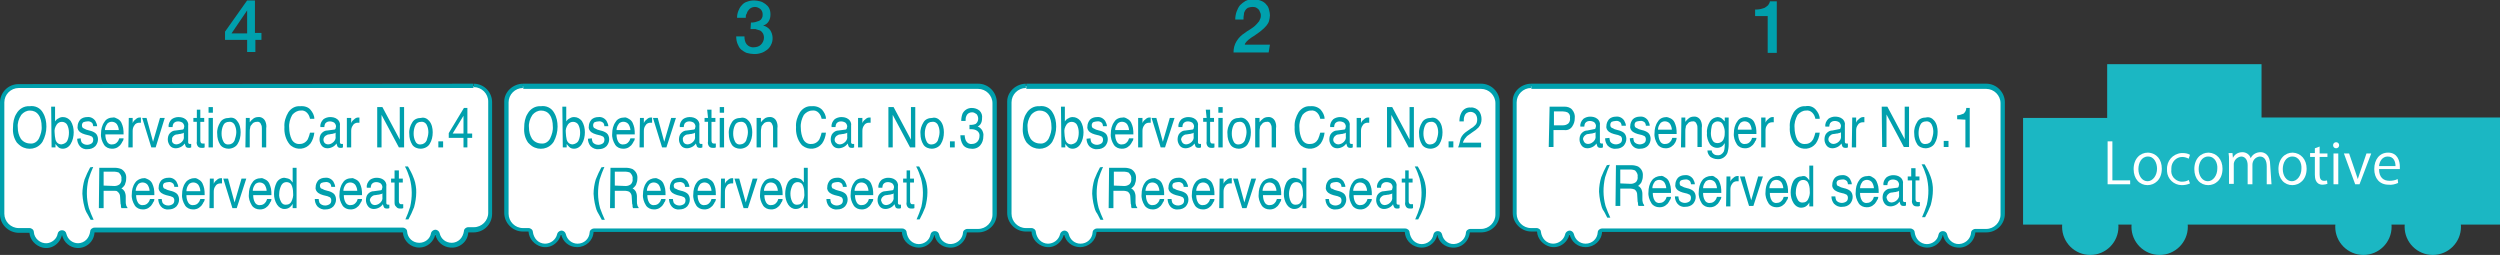 <?xml version="1.0" encoding="utf-8"?>
<!-- Generator: Adobe Illustrator 28.1.0, SVG Export Plug-In . SVG Version: 6.00 Build 0)  -->
<svg version="1.1" id="レイヤー_1" xmlns="http://www.w3.org/2000/svg" xmlns:xlink="http://www.w3.org/1999/xlink" x="0px"
	 y="0px" viewBox="0 0 576.6 58.8" style="enable-background:new 0 0 576.6 58.8;" xml:space="preserve">
<rect x="0" y="0" width="576.6" height="58.8" fill="#333333" stroke="none"/>
<style type="text/css">
	.st0{fill:#FFFFFF;}
	.st1{fill:#00A0AD;}
	.st2{fill:#1BB7C3;}
</style>
<g id="パス_140">
	<path id="パス_16" class="st0" d="M449.6,56c-0.6-0.5-1-1.1-1.1-1.9h-1c-0.2,0.7-0.6,1.4-1.2,1.9c-1.3,1-3.1,1-4.3-0.2
		c-0.6-0.6-1-1.4-1-2.2l0-0.5h-0.5l-71.1,0H369l0,0.5c-0.1,1.7-1.6,3.1-3.3,3.1h0c-1.6,0-2.9-1.1-3.2-2.6h-1
		c-0.3,1.5-1.7,2.6-3.2,2.6c-0.8,0-1.6-0.3-2.3-0.9c-0.6-0.6-1-1.4-1-2.2l0-0.5h-1.7c-2.1,0-3.8-1.7-3.8-3.8l0-25.7
		c0-2.1,1.7-3.8,3.8-3.8h0l104.9,0c2.1,0,3.8,1.7,3.8,3.8l0,25.7c0,2.1-1.7,3.8-3.8,3.8h-3l0,0.5c-0.1,1.7-1.6,3.1-3.3,3.1
		C451,56.8,450.2,56.5,449.6,56z"/>
	<path id="パス_17" class="st1" d="M353.1,19.3v1c-1.8,0-3.3,1.5-3.3,3.3l0,25.7c0,1.8,1.5,3.3,3.3,3.3h1.3c0.5,0,1,0.4,1,0.9
		c0.1,0.7,0.4,1.4,0.9,1.9c0.5,0.5,1.2,0.8,1.9,0.8c1.3,0,2.5-0.9,2.8-2.2c0.1-0.5,0.7-0.9,1.2-0.8c0.4,0.1,0.7,0.4,0.8,0.8
		c0.3,1.3,1.4,2.2,2.7,2.2h0c1.5,0,2.7-1.1,2.8-2.6c0-0.5,0.5-0.9,1-0.9l71.1,0c0.5,0,1,0.4,1,0.9c0.1,0.7,0.4,1.4,0.9,1.9
		c0.5,0.5,1.2,0.8,1.9,0.8c1.3,0,2.5-0.9,2.7-2.2c0.1-0.5,0.5-0.8,1-0.8l0,0c0.5,0,0.9,0.3,1,0.8c0.3,1.5,1.8,2.5,3.3,2.1
		c1.2-0.3,2.1-1.3,2.2-2.5c0-0.5,0.5-0.9,1-0.9h2.5c1.8,0,3.3-1.5,3.3-3.3l0-25.7c0-1.8-1.5-3.3-3.3-3.3l-104.9,0h0L353.1,19.3
		 M353.2,19.3l104.9,0c2.4,0,4.3,2,4.3,4.3l0,25.7c0,2.4-1.9,4.3-4.3,4.3h-2.5c-0.2,2.1-2,3.7-4.1,3.5c-1.7-0.1-3.1-1.3-3.4-3
		c-0.4,2.1-2.4,3.4-4.5,2.9c-1.7-0.4-2.9-1.8-3-3.5l-71.1,0c-0.1,2-1.8,3.5-3.8,3.5h0c-1.8,0-3.3-1.2-3.7-3
		c-0.5,2.1-2.5,3.4-4.5,2.9c-1.6-0.4-2.9-1.8-3-3.5h-1.3c-2.4,0-4.3-2-4.3-4.3l0-25.7C348.8,21.2,350.8,19.3,353.2,19.3L353.2,19.3z
		"/>
</g>
<g id="パス_173">
	<path id="パス_18" class="st0" d="M333.1,56c-0.6-0.5-1-1.1-1.1-1.9h-1c-0.2,0.7-0.6,1.4-1.2,1.9c-1.3,1-3.1,1-4.3-0.2
		c-0.6-0.6-1-1.4-1-2.2l0-0.5H324l-71.1,0h-0.5l0,0.5c-0.1,1.7-1.6,3.1-3.3,3.1h0c-1.6,0-2.9-1.1-3.2-2.6h-1
		c-0.3,1.5-1.7,2.6-3.2,2.6c-0.8,0-1.6-0.3-2.3-0.9c-0.6-0.6-1-1.4-1-2.2l0-0.5h-1.7c-2.1,0-3.8-1.7-3.8-3.8l0-25.7
		c0-2.1,1.7-3.8,3.8-3.8h0l104.9,0c2.1,0,3.8,1.7,3.8,3.8l0,25.7c0,2.1-1.7,3.8-3.8,3.8h-3l0,0.5c-0.1,1.7-1.6,3.1-3.3,3.1
		C334.5,56.8,333.7,56.5,333.1,56z"/>
	<path id="パス_19" class="st1" d="M236.6,19.3v1c-1.8,0-3.3,1.5-3.3,3.3l0,25.7c0,1.8,1.5,3.3,3.3,3.3h1.3c0.5,0,1,0.4,1,0.9
		c0.1,0.7,0.4,1.4,0.9,1.9c0.5,0.5,1.2,0.8,1.9,0.8c1.3,0,2.5-0.9,2.8-2.2c0.1-0.5,0.7-0.9,1.2-0.8c0.4,0.1,0.7,0.4,0.8,0.8
		c0.3,1.3,1.4,2.2,2.7,2.2h0c1.5,0,2.7-1.1,2.8-2.6c0-0.5,0.5-0.9,1-0.9l71.1,0c0.5,0,1,0.4,1,0.9c0.1,0.7,0.4,1.4,0.9,1.9
		c0.5,0.5,1.2,0.8,1.9,0.8c1.3,0,2.5-0.9,2.7-2.2c0.1-0.5,0.5-0.8,1-0.8l0,0c0.5,0,0.9,0.3,1,0.8c0.3,1.5,1.8,2.5,3.3,2.1
		c1.2-0.3,2.1-1.3,2.2-2.5c0-0.5,0.5-0.9,1-0.9h2.5c1.8,0,3.3-1.5,3.3-3.3l0-25.7c0-1.8-1.5-3.3-3.3-3.3l-104.9,0h0V19.3
		 M236.7,19.3l104.9,0c2.4,0,4.3,2,4.3,4.3l0,25.7c0,2.4-1.9,4.3-4.3,4.3H339c-0.2,2.1-2,3.7-4.1,3.5c-1.7-0.1-3.1-1.3-3.4-3
		c-0.4,2.1-2.4,3.4-4.5,2.9c-1.7-0.4-2.9-1.8-3-3.5l-71.1,0c-0.1,2-1.8,3.5-3.8,3.5h0c-1.8,0-3.3-1.2-3.7-3
		c-0.5,2.1-2.5,3.4-4.5,2.9c-1.6-0.4-2.9-1.8-3-3.5h-1.3c-2.4,0-4.3-2-4.3-4.3l0-25.7C232.3,21.2,234.3,19.3,236.7,19.3L236.7,19.3z
		"/>
</g>
<g id="パス_187">
	<path id="パス_20" class="st0" d="M217.1,56c-0.6-0.5-1-1.1-1.1-1.9h-1c-0.2,0.7-0.6,1.4-1.2,1.9c-1.3,1-3.1,1-4.3-0.2
		c-0.6-0.6-1-1.4-1-2.2l0-0.5H208l-71.1,0h-0.5l0,0.5c-0.1,1.7-1.6,3.1-3.3,3.1l0,0c-1.6,0-2.9-1.1-3.2-2.6h-1
		c-0.3,1.5-1.7,2.6-3.2,2.6c-0.8,0-1.6-0.3-2.3-0.9c-0.6-0.6-1-1.4-1-2.2l0-0.5h-1.7c-2.1,0-3.8-1.7-3.8-3.8l0-25.7
		c0-2.1,1.7-3.8,3.8-3.8h0l104.9,0c2.1,0,3.8,1.7,3.8,3.8l0,25.7c0,2.1-1.7,3.8-3.8,3.8h-3l0,0.5c-0.1,1.7-1.6,3.1-3.3,3.1
		C218.5,56.8,217.7,56.5,217.1,56z"/>
	<path id="パス_21" class="st1" d="M120.6,19.3v1c-1.8,0-3.3,1.5-3.3,3.3l0,25.7c0,1.8,1.5,3.3,3.3,3.3h1.3c0.5,0,1,0.4,1,0.9
		c0.1,0.7,0.4,1.4,0.9,1.9c0.5,0.5,1.2,0.8,1.9,0.8c1.3,0,2.5-0.9,2.8-2.2c0.1-0.5,0.7-0.9,1.2-0.8c0.4,0.1,0.7,0.4,0.8,0.8
		c0.3,1.3,1.4,2.2,2.7,2.2h0c1.5,0,2.7-1.1,2.8-2.6c0-0.5,0.5-0.9,1-0.9l71.1,0c0.5,0,1,0.4,1,0.9c0.1,0.7,0.4,1.4,0.9,1.9
		c0.5,0.5,1.2,0.8,1.9,0.8c1.3,0,2.5-0.9,2.7-2.2c0.1-0.5,0.5-0.8,1-0.8l0,0c0.5,0,0.9,0.3,1,0.8c0.3,1.5,1.8,2.5,3.3,2.1
		c1.2-0.3,2.1-1.3,2.2-2.5c0-0.5,0.5-0.9,1-0.9h2.5c1.8,0,3.3-1.5,3.3-3.3l0-25.7c0-1.8-1.5-3.3-3.3-3.3l-104.9,0h0L120.6,19.3
		 M120.7,19.3l104.9,0c2.4,0,4.3,2,4.3,4.3l0,25.7c0,2.4-1.9,4.3-4.3,4.3H223c-0.2,2.1-2,3.7-4.1,3.5c-1.7-0.1-3.1-1.3-3.4-3
		c-0.4,2.1-2.4,3.4-4.5,2.9c-1.7-0.4-2.9-1.8-3-3.5l-71.1,0c-0.1,2-1.8,3.5-3.8,3.5h0c-1.8,0-3.3-1.2-3.7-3
		c-0.5,2.1-2.5,3.4-4.5,2.9c-1.6-0.4-2.9-1.8-3-3.5h-1.3c-2.4,0-4.3-2-4.3-4.3l0-25.7C116.3,21.2,118.3,19.3,120.7,19.3L120.7,19.3z
		"/>
</g>
<g id="グループ_48">
	<path id="パス_200" class="st1" d="M173.2,5.2c0.3,0,0.6,0,1-0.1c0.3-0.1,0.6-0.2,0.9-0.3c0.2-0.1,0.5-0.3,0.6-0.6
		c0.2-0.3,0.2-0.6,0.2-0.9c0-0.5-0.2-0.9-0.5-1.2c-0.4-0.3-0.8-0.5-1.3-0.5c-0.6,0-1.2,0.3-1.5,0.8c-0.2,0.2-0.3,0.5-0.4,0.8
		C172,3.4,172,3.7,172,4.1H170c0-0.6,0.1-1.1,0.3-1.6c0.2-0.5,0.4-0.9,0.8-1.3c0.3-0.4,0.8-0.7,1.2-0.8c0.5-0.2,1.1-0.3,1.6-0.3
		c0.5,0,0.9,0.1,1.4,0.2c0.4,0.1,0.8,0.3,1.2,0.6c0.4,0.3,0.7,0.6,0.9,1c0.2,0.4,0.3,0.9,0.3,1.4c0,0.6-0.1,1.1-0.4,1.6
		c-0.3,0.5-0.7,0.8-1.3,1v0c0.6,0.1,1.2,0.5,1.6,1c0.7,1,0.8,2.4,0.2,3.5c-0.2,0.4-0.5,0.8-0.9,1.1c-0.4,0.3-0.9,0.6-1.3,0.7
		c-1.1,0.4-2.3,0.3-3.4,0c-0.5-0.2-0.9-0.5-1.3-0.8c-0.4-0.4-0.6-0.8-0.8-1.3c-0.2-0.5-0.3-1.1-0.3-1.7h1.9c0,0.6,0.1,1.3,0.5,1.8
		c0.4,0.5,1.1,0.8,1.7,0.7c0.6,0,1.2-0.2,1.6-0.6c0.4-0.4,0.7-1,0.7-1.6c0-0.4-0.1-0.8-0.3-1.1c-0.2-0.3-0.4-0.5-0.7-0.6
		c-0.3-0.1-0.6-0.2-1-0.3c-0.4,0-0.8,0-1.1,0L173.2,5.2z"/>
</g>
<g id="グループ_51">
	<path id="パス_223" class="st1" d="M292.6,12.1h-8.1c0-0.9,0.2-1.8,0.7-2.6c0.5-0.8,1.1-1.4,1.9-1.9c0.4-0.3,0.8-0.6,1.2-0.8
		c0.4-0.3,0.8-0.5,1.2-0.9c0.3-0.3,0.6-0.6,0.9-1c0.2-0.4,0.4-0.8,0.4-1.2c0-0.2,0-0.5-0.1-0.7c-0.1-0.2-0.2-0.5-0.3-0.7
		c-0.2-0.2-0.4-0.4-0.6-0.5c-0.3-0.2-0.7-0.2-1-0.2c-0.3,0-0.7,0.1-1,0.2c-0.3,0.2-0.5,0.4-0.6,0.6c-0.2,0.3-0.3,0.6-0.3,0.9
		c-0.1,0.4-0.1,0.8-0.1,1.2h-1.9c0-0.6,0.1-1.2,0.3-1.8c0.2-0.5,0.4-1,0.8-1.5c0.4-0.4,0.8-0.7,1.3-1c1.1-0.5,2.4-0.5,3.6,0
		c0.5,0.2,0.9,0.5,1.2,0.9c0.3,0.3,0.5,0.7,0.6,1.2c0.1,0.4,0.2,0.8,0.2,1.2c0,0.4-0.1,0.9-0.2,1.3c-0.1,0.4-0.3,0.7-0.6,1.1
		c-0.3,0.3-0.5,0.6-0.9,0.9c-0.3,0.3-0.6,0.5-1,0.8c-0.3,0.2-0.7,0.5-1,0.7c-0.3,0.2-0.7,0.4-0.9,0.6c-0.3,0.2-0.5,0.4-0.8,0.7
		c-0.2,0.2-0.4,0.5-0.4,0.7h5.8L292.6,12.1z"/>
</g>
<g id="グループ_68">
	<path id="パス_304" class="st1" d="M404.8,2.2c0.4,0,0.8,0,1.2-0.1c0.4-0.1,0.7-0.2,1-0.3c0.3-0.2,0.6-0.4,0.8-0.6
		c0.2-0.3,0.4-0.6,0.4-0.9h1.6v11.9h-2.1V3.7h-2.9L404.8,2.2z"/>
</g>
<path id="パス_158" class="st2" d="M486,27.2V14.8h35.6v12.3h55v24.7h-110V27.2H486z"/>
<circle id="楕円形_13" class="st2" cx="561.1" cy="52.3" r="6.5"/>
<circle id="楕円形_14" class="st2" cx="545.1" cy="52.3" r="6.5"/>
<circle id="楕円形_15" class="st2" cx="498.1" cy="52.3" r="6.5"/>
<circle id="楕円形_16" class="st2" cx="482.1" cy="52.3" r="6.5"/>
<path id="パス_159" class="st1" d="M242.8,26c0.6,1,0.8,2.1,0.8,3.2c0,1.2-0.3,2.4-0.9,3.5c-1.1,1.7-3.3,2.1-5,1
	c-0.3-0.2-0.6-0.5-0.9-0.8c-0.7-1-1-2.2-0.9-3.5c0-1.1,0.2-2.3,0.8-3.2c0.6-1.1,1.8-1.8,3-1.7C241,24.3,242.2,24.9,242.8,26z
	 M241.9,31.9c0.4-0.9,0.7-1.8,0.6-2.8c0-0.9-0.2-1.9-0.7-2.6c-0.5-0.7-1.2-1-2-1c-0.8,0-1.5,0.4-2,1c-0.6,0.9-0.9,1.9-0.8,2.9
	c0,0.9,0.2,1.8,0.7,2.6c0.5,0.7,1.3,1.1,2.2,1.1C240.7,33.2,241.5,32.7,241.9,31.9z"/>
<path id="パス_160" class="st1" d="M244.7,24.6h0.9V28c0.2-0.3,0.5-0.6,0.8-0.7c0.3-0.2,0.6-0.3,1-0.3c0.7,0,1.3,0.3,1.8,0.9
	c0.5,0.8,0.7,1.7,0.7,2.6c0,0.9-0.2,1.9-0.7,2.7c-0.4,0.7-1.1,1.1-1.8,1.1c-0.4,0-0.8-0.1-1.1-0.4c-0.2-0.2-0.4-0.4-0.6-0.7V34h-0.9
	L244.7,24.6z M248.4,32.5c0.3-0.6,0.4-1.3,0.4-1.9c0-0.6-0.1-1.2-0.4-1.8c-0.2-0.4-0.7-0.7-1.2-0.7c-0.5,0-0.9,0.2-1.2,0.6
	c-0.4,0.6-0.6,1.2-0.5,1.9c0,0.5,0.1,1.1,0.2,1.6c0.2,0.7,0.7,1.1,1.4,1.1C247.7,33.2,248.2,32.9,248.4,32.5L248.4,32.5z"/>
<path id="パス_161" class="st1" d="M251.5,31.9c0,0.3,0.1,0.6,0.2,0.9c0.3,0.4,0.8,0.6,1.3,0.6c0.3,0,0.7-0.1,1-0.3
	c0.3-0.2,0.4-0.5,0.4-0.9c0-0.3-0.1-0.5-0.3-0.7c-0.3-0.1-0.6-0.3-0.8-0.3l-0.8-0.2c-0.4-0.1-0.8-0.3-1.1-0.5
	c-0.4-0.3-0.7-0.8-0.6-1.3c0-0.6,0.2-1.1,0.6-1.6c0.4-0.4,1-0.6,1.6-0.6c0.8-0.1,1.5,0.3,1.9,0.9c0.2,0.4,0.4,0.8,0.4,1.2h-0.9
	c0-0.2-0.1-0.5-0.2-0.7c-0.3-0.3-0.7-0.5-1.2-0.4c-0.3,0-0.6,0.1-0.9,0.2c-0.2,0.2-0.3,0.4-0.3,0.7c0,0.3,0.1,0.6,0.4,0.7
	c0.2,0.1,0.4,0.2,0.6,0.3l0.7,0.2c0.5,0.1,1,0.3,1.4,0.6c0.4,0.3,0.6,0.9,0.6,1.4c0,0.6-0.2,1.1-0.6,1.6c-0.5,0.5-1.1,0.7-1.8,0.7
	c-0.7,0.1-1.4-0.2-1.9-0.7c-0.4-0.5-0.6-1.1-0.6-1.7L251.5,31.9z"/>
<path id="パス_162" class="st1" d="M260,27.4c0.4,0.2,0.7,0.5,0.9,0.9c0.2,0.4,0.3,0.8,0.4,1.2c0.1,0.5,0.1,1,0.1,1.5h-4.2
	c0,0.6,0.1,1.2,0.4,1.7c0.2,0.4,0.7,0.7,1.2,0.6c0.5,0,0.9-0.2,1.2-0.6c0.2-0.2,0.3-0.5,0.4-0.8h1c0,0.3-0.1,0.6-0.3,0.8
	c-0.1,0.3-0.3,0.5-0.5,0.8c-0.3,0.3-0.7,0.6-1.1,0.7c-0.3,0.1-0.5,0.1-0.8,0.1c-0.7,0-1.4-0.3-1.8-0.9c-0.5-0.8-0.8-1.7-0.7-2.6
	c0-0.9,0.2-1.9,0.8-2.7c0.4-0.7,1.2-1,2-1C259.2,27,259.7,27.2,260,27.4z M260.4,30.1c0-0.4-0.1-0.8-0.3-1.2c-0.3-0.7-1.2-1-1.9-0.7
	c-0.2,0.1-0.4,0.2-0.5,0.4c-0.3,0.4-0.5,0.9-0.5,1.4H260.4z"/>
<path id="パス_163" class="st1" d="M262.6,27.2h0.9v1.2c0.1-0.3,0.3-0.6,0.6-0.8c0.3-0.3,0.6-0.5,1-0.5c0,0,0,0,0.1,0l0.2,0v1.2
	c-0.1,0-0.1,0-0.2,0c0,0-0.1,0-0.2,0c-0.4,0-0.9,0.2-1.1,0.6c-0.3,0.4-0.4,0.8-0.4,1.3V34h-1V27.2z"/>
<path id="パス_164" class="st1" d="M266.7,27.2l1.5,5.5l1.6-5.5h1.1l-2.2,6.8h-1l-2.1-6.8H266.7z"/>
<path id="パス_165" class="st1" d="M274.9,29.9c0.2,0,0.4-0.1,0.4-0.3c0-0.1,0.1-0.3,0.1-0.4c0-0.3-0.1-0.6-0.4-0.9
	c-0.3-0.2-0.7-0.3-1-0.3c-0.4,0-0.8,0.1-1.1,0.5c-0.1,0.2-0.2,0.5-0.2,0.8h-0.9c-0.1-0.7,0.2-1.3,0.7-1.8c0.4-0.3,1-0.5,1.5-0.5
	c0.6,0,1.2,0.1,1.7,0.5c0.4,0.3,0.7,0.9,0.6,1.4v3.9c0,0.1,0,0.2,0.1,0.3c0.1,0.1,0.2,0.1,0.3,0.1c0,0,0.1,0,0.1,0
	c0.1,0,0.1,0,0.2,0V34c-0.1,0-0.2,0.1-0.3,0.1c-0.1,0-0.2,0-0.3,0c-0.3,0-0.6-0.1-0.7-0.4c-0.1-0.2-0.1-0.4-0.2-0.6
	c-0.2,0.3-0.5,0.6-0.9,0.8c-0.4,0.2-0.8,0.3-1.2,0.3c-0.5,0-1-0.2-1.3-0.6c-0.3-0.4-0.5-0.9-0.5-1.4c0-0.5,0.1-1.1,0.5-1.5
	c0.4-0.4,0.8-0.6,1.3-0.6L274.9,29.9z M272.8,33c0.2,0.2,0.5,0.3,0.7,0.3c0.3,0,0.7-0.1,1-0.3c0.5-0.3,0.9-0.9,0.8-1.5v-0.9
	c-0.1,0.1-0.3,0.2-0.5,0.2c-0.2,0.1-0.4,0.1-0.5,0.1l-0.6,0.1c-0.3,0-0.6,0.1-0.8,0.3c-0.3,0.2-0.5,0.6-0.5,0.9
	C272.5,32.5,272.6,32.8,272.8,33L272.8,33z"/>
<path id="パス_166" class="st1" d="M278.1,25.3h1v1.9h0.9v0.9h-0.9v4.4c0,0.2,0.1,0.4,0.2,0.5c0.1,0.1,0.2,0.1,0.4,0.1
	c0,0,0.1,0,0.2,0c0.1,0,0.1,0,0.2,0V34c-0.1,0-0.2,0.1-0.3,0.1c-0.1,0-0.3,0-0.4,0c-0.4,0-0.7-0.1-0.9-0.4c-0.2-0.3-0.3-0.7-0.2-1.1
	v-4.5h-0.8v-0.9h0.8L278.1,25.3z"/>
<path id="パス_167" class="st1" d="M281,24.7h1V26h-1V24.7z M281,27.2h1V34h-1V27.2z"/>
<path id="パス_168" class="st1" d="M287.7,27.9c0.6,0.7,0.8,1.7,0.8,2.6c0,1-0.2,1.9-0.7,2.7c-0.4,0.7-1.3,1.1-2.1,1.1
	c-0.7,0-1.5-0.3-1.9-0.9c-0.5-0.8-0.7-1.6-0.7-2.5c-0.1-1,0.2-1.9,0.7-2.7c0.4-0.7,1.2-1,2-1C286.5,27,287.2,27.3,287.7,27.9z
	 M287.1,32.4c0.2-0.6,0.4-1.3,0.4-1.9c0-0.5-0.1-1.1-0.3-1.5c-0.2-0.6-0.8-1-1.4-0.9c-0.6,0-1.1,0.3-1.3,0.8
	c-0.3,0.6-0.4,1.3-0.4,1.9c0,0.6,0.1,1.2,0.4,1.8c0.2,0.5,0.7,0.8,1.3,0.7C286.3,33.3,286.9,32.9,287.1,32.4L287.1,32.4z"/>
<path id="パス_169" class="st1" d="M289.6,27.2h0.9v1c0.2-0.3,0.5-0.6,0.9-0.9c0.3-0.2,0.7-0.3,1-0.3c0.7-0.1,1.4,0.3,1.7,1
	c0.2,0.5,0.3,1,0.2,1.6V34h-1v-4.3c0-0.3,0-0.7-0.2-1c-0.1-0.4-0.5-0.7-0.9-0.6c-0.2,0-0.4,0-0.6,0.1c-0.3,0.1-0.5,0.3-0.7,0.6
	c-0.2,0.2-0.3,0.4-0.3,0.7c-0.1,0.3-0.1,0.7-0.1,1V34h-1V27.2z"/>
<path id="パス_170" class="st1" d="M304.6,25.3c0.5,0.6,0.9,1.3,0.9,2.1h-1c-0.1-0.5-0.3-1-0.7-1.4c-0.4-0.4-0.9-0.6-1.5-0.5
	c-0.7,0-1.4,0.4-1.9,1c-0.5,0.9-0.8,1.9-0.7,3c0,0.9,0.2,1.9,0.6,2.7c0.4,0.7,1.1,1.1,1.9,1c0.8,0,1.4-0.4,1.8-1.1
	c0.2-0.5,0.4-1,0.5-1.5h1c-0.1,0.9-0.4,1.8-0.9,2.5c-1.1,1.4-3.1,1.6-4.5,0.5c-0.1-0.1-0.2-0.2-0.3-0.3c-0.9-1.1-1.3-2.6-1.2-4
	c-0.1-1.2,0.3-2.4,0.9-3.4c0.6-0.9,1.6-1.5,2.7-1.4C303.1,24.4,304,24.7,304.6,25.3z"/>
<path id="パス_171" class="st1" d="M309.9,29.9c0.2,0,0.4-0.1,0.4-0.3c0-0.1,0.1-0.3,0.1-0.4c0-0.3-0.1-0.6-0.4-0.9
	c-0.3-0.2-0.7-0.3-1-0.3c-0.4,0-0.8,0.1-1.1,0.5c-0.1,0.2-0.2,0.5-0.2,0.8h-0.9c-0.1-0.7,0.2-1.3,0.7-1.8c0.4-0.3,1-0.5,1.5-0.5
	c0.6,0,1.2,0.1,1.7,0.5c0.4,0.3,0.7,0.9,0.6,1.4v3.9c0,0.1,0,0.2,0.1,0.3c0.1,0.1,0.2,0.1,0.3,0.1c0,0,0.1,0,0.1,0
	c0.1,0,0.1,0,0.2,0V34c-0.1,0-0.2,0.1-0.3,0.1c-0.1,0-0.2,0-0.3,0c-0.3,0-0.6-0.1-0.7-0.4c-0.1-0.2-0.1-0.4-0.2-0.6
	c-0.2,0.3-0.5,0.6-0.9,0.8c-0.4,0.2-0.8,0.3-1.2,0.3c-0.5,0-1-0.2-1.3-0.6c-0.3-0.4-0.5-0.9-0.5-1.4c0-0.5,0.1-1.1,0.5-1.5
	c0.4-0.4,0.8-0.6,1.3-0.6L309.9,29.9z M307.9,33c0.2,0.2,0.5,0.3,0.7,0.3c0.3,0,0.7-0.1,1-0.3c0.5-0.3,0.9-0.9,0.8-1.5v-0.9
	c-0.1,0.1-0.3,0.2-0.5,0.2c-0.2,0.1-0.4,0.1-0.5,0.1l-0.6,0.1c-0.3,0-0.6,0.1-0.8,0.3c-0.3,0.2-0.5,0.6-0.5,0.9
	C307.5,32.5,307.6,32.8,307.9,33L307.9,33z"/>
<path id="パス_172" class="st1" d="M313,27.2h0.9v1.2c0.1-0.3,0.3-0.6,0.6-0.8c0.3-0.3,0.6-0.5,1-0.5c0,0,0,0,0.1,0l0.2,0v1.2
	c-0.1,0-0.1,0-0.2,0c0,0-0.1,0-0.2,0c-0.4,0-0.9,0.2-1.1,0.6c-0.3,0.4-0.4,0.8-0.4,1.3V34h-1V27.2z"/>
<path id="パス_173-2" class="st1" d="M319.8,24.7h1.3l4,7.5v-7.5h1V34h-1.2l-4-7.5V34h-1V24.7z"/>
<path id="パス_174" class="st1" d="M331.9,27.9c0.6,0.7,0.8,1.7,0.8,2.6c0,1-0.2,1.9-0.7,2.7c-0.4,0.7-1.3,1.1-2.1,1.1
	c-0.7,0-1.5-0.3-1.9-0.9c-0.5-0.8-0.7-1.6-0.7-2.5c-0.1-1,0.2-1.9,0.7-2.7c0.4-0.7,1.2-1,2-1C330.7,27,331.4,27.3,331.9,27.9z
	 M331.3,32.4c0.2-0.6,0.4-1.3,0.4-1.9c0-0.5-0.1-1.1-0.3-1.5c-0.2-0.6-0.8-1-1.4-0.9c-0.6,0-1.1,0.3-1.3,0.8
	c-0.3,0.6-0.4,1.3-0.4,1.9c0,0.6,0.1,1.2,0.4,1.8c0.2,0.5,0.7,0.8,1.3,0.7C330.5,33.3,331.1,32.9,331.3,32.4L331.3,32.4z"/>
<path id="パス_175" class="st1" d="M334.1,32.6h1.1V34h-1.1V32.6z"/>
<path id="パス_176" class="st1" d="M336.9,31.9c0.3-0.7,0.8-1.2,1.4-1.6l1-0.7c0.4-0.2,0.7-0.5,1-0.8c0.3-0.3,0.4-0.8,0.4-1.2
	c0-0.5-0.1-0.9-0.4-1.3c-0.3-0.3-0.7-0.5-1.1-0.5c-0.6,0-1.2,0.3-1.4,0.9c-0.2,0.4-0.2,0.9-0.2,1.3h-1c0-0.7,0.1-1.3,0.4-1.9
	c0.4-0.9,1.3-1.4,2.2-1.3c0.7-0.1,1.5,0.3,1.9,0.8c0.4,0.5,0.6,1.2,0.6,1.9c0,0.7-0.2,1.3-0.7,1.9c-0.4,0.4-0.9,0.8-1.4,1.1
	l-0.7,0.5c-0.3,0.2-0.6,0.4-0.8,0.7c-0.3,0.3-0.6,0.8-0.7,1.2h4.2V34h-5.3C336.6,33.3,336.7,32.6,336.9,31.9z"/>
<g>
	<path id="パス_177" class="st1" d="M254.4,38.5c-0.4,0.9-0.8,1.9-1.1,2.9c-0.5,2.2-0.5,4.4,0.1,6.6c0.3,0.9,0.7,1.8,1.1,2.7h-0.7
		c-0.5-1-0.8-1.6-1-1.8c-0.2-0.4-0.3-0.7-0.4-1.1c-0.2-0.7-0.3-1.3-0.4-2c0-0.4-0.1-0.7-0.1-1.1c0-1.1,0.2-2.3,0.5-3.3
		c0.4-1,0.8-1.9,1.3-2.8L254.4,38.5z"/>
	<path id="パス_178" class="st1" d="M255.8,38.7h3.6c0.5,0,1,0.1,1.5,0.3c0.8,0.5,1.2,1.3,1.1,2.2c0,0.5-0.1,0.9-0.3,1.4
		c-0.2,0.4-0.5,0.6-0.8,0.9c0.3,0.1,0.5,0.3,0.7,0.6c0.2,0.4,0.3,0.8,0.3,1.2l0,1.2c0,0.3,0,0.5,0.1,0.8c0,0.2,0.2,0.4,0.3,0.6V48
		h-1.3c0-0.1-0.1-0.2-0.1-0.3c0-0.2,0-0.5-0.1-0.7l-0.1-1.6c0-0.5-0.2-0.9-0.6-1.2c-0.3-0.1-0.6-0.2-0.9-0.2h-2.4v4h-1.1L255.8,38.7
		z M259.3,42.9c0.4,0,0.8-0.1,1.2-0.4c0.3-0.3,0.5-0.8,0.4-1.3c0.1-0.5-0.2-1-0.6-1.4c-0.3-0.1-0.6-0.2-0.9-0.2h-2.5v3.2L259.3,42.9
		z"/>
	<path id="パス_179" class="st1" d="M267.1,41.4c0.4,0.2,0.7,0.5,0.9,0.9c0.2,0.4,0.3,0.8,0.4,1.2c0.1,0.5,0.1,1,0.1,1.5h-4.2
		c0,0.6,0.1,1.2,0.4,1.7c0.2,0.4,0.7,0.7,1.2,0.6c0.5,0,0.9-0.2,1.2-0.6c0.2-0.2,0.3-0.5,0.4-0.8h1c0,0.3-0.1,0.6-0.3,0.8
		c-0.1,0.3-0.3,0.5-0.5,0.8c-0.3,0.3-0.7,0.6-1.1,0.7c-0.3,0.1-0.5,0.1-0.8,0.1c-0.7,0-1.4-0.3-1.8-0.9c-0.5-0.8-0.8-1.7-0.7-2.6
		c0-0.9,0.2-1.9,0.8-2.7c0.4-0.6,1.2-1,2-1C266.3,41,266.7,41.2,267.1,41.4z M267.4,44.1c0-0.4-0.1-0.8-0.3-1.2
		c-0.3-0.7-1.2-1-1.9-0.7c-0.2,0.1-0.4,0.2-0.5,0.4c-0.3,0.4-0.5,0.9-0.5,1.4H267.4z"/>
	<path id="パス_180" class="st1" d="M270.2,45.9c0,0.3,0.1,0.6,0.2,0.9c0.3,0.4,0.8,0.6,1.3,0.6c0.3,0,0.7-0.1,1-0.3
		c0.3-0.2,0.4-0.5,0.4-0.9c0-0.3-0.1-0.5-0.3-0.7c-0.3-0.1-0.6-0.3-0.8-0.3l-0.8-0.2c-0.4-0.1-0.8-0.3-1.1-0.5
		c-0.4-0.3-0.7-0.8-0.6-1.3c0-0.6,0.2-1.1,0.6-1.6c0.4-0.4,1-0.6,1.6-0.6c0.8-0.1,1.5,0.3,1.9,0.9c0.2,0.4,0.4,0.8,0.4,1.2H273
		c0-0.3-0.1-0.5-0.2-0.7c-0.3-0.3-0.7-0.5-1.2-0.4c-0.3,0-0.6,0.1-0.9,0.2c-0.4,0.3-0.4,0.9-0.1,1.2c0,0.1,0.1,0.1,0.2,0.1
		c0.2,0.1,0.4,0.2,0.6,0.3l0.7,0.2c0.5,0.1,1,0.3,1.4,0.6c0.4,0.3,0.6,0.9,0.6,1.4c0,0.6-0.2,1.1-0.6,1.6c-0.5,0.5-1.1,0.7-1.8,0.7
		c-0.7,0.1-1.4-0.2-1.8-0.7c-0.4-0.5-0.6-1.1-0.6-1.7L270.2,45.9z"/>
	<path id="パス_181" class="st1" d="M278.7,41.4c0.4,0.2,0.7,0.5,0.9,0.9c0.2,0.4,0.3,0.8,0.4,1.2c0.1,0.5,0.1,1,0.1,1.5h-4.2
		c0,0.6,0.1,1.2,0.4,1.7c0.2,0.4,0.7,0.7,1.2,0.6c0.5,0,0.9-0.2,1.2-0.6c0.2-0.2,0.3-0.5,0.4-0.8h1c0,0.3-0.1,0.6-0.3,0.8
		c-0.1,0.3-0.3,0.5-0.5,0.8c-0.3,0.3-0.7,0.6-1.1,0.7c-0.3,0.1-0.5,0.1-0.8,0.1c-0.7,0-1.4-0.3-1.8-0.9c-0.5-0.8-0.8-1.7-0.7-2.6
		c0-0.9,0.2-1.9,0.8-2.7c0.4-0.6,1.2-1,2-1C278,41,278.4,41.2,278.7,41.4z M279.1,44.1c0-0.4-0.1-0.8-0.3-1.2
		c-0.3-0.7-1.2-1-1.9-0.7c-0.2,0.1-0.4,0.2-0.5,0.4c-0.3,0.4-0.5,0.9-0.5,1.4H279.1z"/>
	<path id="パス_182" class="st1" d="M281.3,41.2h0.9v1.2c0.1-0.3,0.3-0.6,0.6-0.8c0.3-0.3,0.6-0.5,1-0.5c0,0,0,0,0.1,0l0.2,0v1.2
		c-0.1,0-0.1,0-0.2,0c0,0-0.1,0-0.2,0c-0.4,0-0.9,0.2-1.1,0.6c-0.3,0.4-0.4,0.8-0.4,1.3V48h-1L281.3,41.2z"/>
	<path id="パス_183" class="st1" d="M285.5,41.2l1.5,5.5l1.6-5.5h1.1l-2.2,6.8h-1l-2.1-6.8L285.5,41.2z"/>
	<path id="パス_184" class="st1" d="M294.1,41.4c0.4,0.2,0.7,0.5,0.9,0.9c0.2,0.4,0.3,0.8,0.4,1.2c0.1,0.5,0.1,1,0.1,1.5h-4.2
		c0,0.6,0.1,1.2,0.4,1.7c0.2,0.4,0.7,0.7,1.2,0.6c0.5,0,0.9-0.2,1.2-0.6c0.2-0.2,0.3-0.5,0.4-0.8h1c0,0.3-0.1,0.6-0.3,0.8
		c-0.1,0.3-0.3,0.5-0.5,0.8c-0.3,0.3-0.7,0.6-1.1,0.7c-0.3,0.1-0.5,0.1-0.8,0.1c-0.7,0-1.4-0.3-1.8-0.9c-0.5-0.8-0.8-1.7-0.7-2.6
		c0-0.9,0.2-1.9,0.8-2.7c0.4-0.6,1.2-1,2-1C293.3,41,293.7,41.2,294.1,41.4z M294.4,44.1c0-0.4-0.1-0.8-0.3-1.2
		c-0.3-0.7-1.2-1-1.9-0.7c-0.2,0.1-0.4,0.2-0.5,0.4c-0.3,0.4-0.5,0.9-0.5,1.4H294.4z"/>
	<path id="パス_185" class="st1" d="M299.8,41.4c0.2,0.2,0.4,0.4,0.6,0.7v-3.4h0.9V48h-0.9V47c-0.2,0.4-0.5,0.7-0.8,0.9
		c-0.3,0.2-0.7,0.3-1.1,0.3c-0.7,0-1.3-0.4-1.7-1c-0.5-0.8-0.7-1.6-0.7-2.5c0-0.9,0.2-1.8,0.6-2.6c0.4-0.7,1.1-1.1,1.8-1.1
		C299.1,41.1,299.5,41.2,299.8,41.4z M297.7,46.5c0.2,0.5,0.7,0.8,1.3,0.7c0.5,0,0.9-0.3,1.1-0.7c0.3-0.6,0.5-1.3,0.4-2
		c0-0.7-0.1-1.3-0.4-1.9c-0.2-0.4-0.7-0.6-1.1-0.6c-0.5,0-0.9,0.2-1.2,0.7c-0.3,0.6-0.5,1.3-0.5,1.9
		C297.3,45.3,297.4,45.9,297.7,46.5L297.7,46.5z"/>
	<path id="パス_186" class="st1" d="M306.5,45.9c0,0.3,0.1,0.6,0.2,0.9c0.3,0.4,0.8,0.6,1.3,0.6c0.3,0,0.7-0.1,1-0.3
		c0.3-0.2,0.4-0.5,0.4-0.9c0-0.3-0.1-0.5-0.3-0.7c-0.3-0.1-0.6-0.3-0.8-0.3l-0.8-0.2c-0.4-0.1-0.8-0.3-1.1-0.5
		c-0.4-0.3-0.7-0.8-0.6-1.3c0-0.6,0.2-1.1,0.6-1.6c0.4-0.4,1-0.6,1.6-0.6c0.8-0.1,1.5,0.3,1.9,0.9c0.2,0.4,0.4,0.8,0.4,1.2h-0.9
		c0-0.3-0.1-0.5-0.2-0.7c-0.3-0.3-0.7-0.5-1.2-0.4c-0.3,0-0.6,0.1-0.9,0.2c-0.4,0.3-0.4,0.9-0.1,1.2c0,0.1,0.1,0.1,0.2,0.1
		c0.2,0.1,0.4,0.2,0.6,0.3l0.7,0.2c0.5,0.1,1,0.3,1.4,0.6c0.4,0.3,0.6,0.9,0.6,1.4c0,0.6-0.2,1.1-0.6,1.6c-0.5,0.5-1.1,0.7-1.8,0.7
		c-0.7,0.1-1.4-0.2-1.8-0.7c-0.4-0.5-0.6-1.1-0.6-1.7L306.5,45.9z"/>
	<path id="パス_187-2" class="st1" d="M315,41.4c0.4,0.2,0.7,0.5,0.9,0.9c0.2,0.4,0.3,0.8,0.4,1.2c0.1,0.5,0.1,1,0.1,1.5h-4.2
		c0,0.6,0.1,1.2,0.4,1.7c0.2,0.4,0.7,0.7,1.2,0.6c0.5,0,0.9-0.2,1.2-0.6c0.2-0.2,0.3-0.5,0.4-0.8h1c0,0.3-0.1,0.6-0.3,0.8
		c-0.1,0.3-0.3,0.5-0.5,0.8c-0.3,0.3-0.7,0.6-1.1,0.7c-0.3,0.1-0.5,0.1-0.8,0.1c-0.7,0-1.4-0.3-1.8-0.9c-0.5-0.8-0.8-1.7-0.7-2.6
		c0-0.9,0.2-1.9,0.8-2.7c0.4-0.7,1.2-1,2-1C314.2,41,314.6,41.2,315,41.4z M315.3,44.1c0-0.4-0.1-0.8-0.3-1.2
		c-0.3-0.7-1.2-1-1.9-0.7c-0.2,0.1-0.4,0.2-0.5,0.4c-0.3,0.4-0.5,0.9-0.5,1.4H315.3z"/>
	<path id="パス_188" class="st1" d="M320.7,43.9c0.2,0,0.4-0.1,0.4-0.3c0-0.1,0.1-0.3,0.1-0.4c0-0.3-0.1-0.6-0.4-0.9
		c-0.3-0.2-0.7-0.3-1-0.3c-0.4,0-0.8,0.1-1.1,0.5c-0.1,0.2-0.2,0.5-0.2,0.8h-0.9c-0.1-0.7,0.2-1.3,0.7-1.8c0.4-0.3,1-0.5,1.5-0.5
		c0.6,0,1.2,0.1,1.7,0.5c0.4,0.3,0.7,0.9,0.6,1.4v3.9c0,0.1,0,0.2,0.1,0.3c0.1,0.1,0.2,0.1,0.3,0.1c0,0,0.1,0,0.1,0
		c0.1,0,0.1,0,0.2,0V48c-0.1,0-0.2,0.1-0.3,0.1c-0.1,0-0.2,0-0.3,0c-0.3,0-0.6-0.1-0.7-0.4c-0.1-0.2-0.2-0.4-0.2-0.6
		c-0.2,0.3-0.5,0.6-0.9,0.8c-0.4,0.2-0.8,0.3-1.2,0.3c-0.5,0-1-0.2-1.3-0.6c-0.3-0.4-0.5-0.9-0.5-1.4c0-0.5,0.1-1.1,0.5-1.5
		c0.4-0.4,0.8-0.6,1.3-0.6L320.7,43.9z M318.6,47c0.2,0.2,0.5,0.3,0.7,0.3c0.3,0,0.7-0.1,1-0.3c0.5-0.3,0.9-0.9,0.8-1.5v-0.9
		c-0.1,0.1-0.3,0.2-0.5,0.2c-0.2,0.1-0.4,0.1-0.5,0.1l-0.6,0.1c-0.3,0-0.6,0.1-0.8,0.3c-0.3,0.2-0.5,0.6-0.5,0.9
		C318.3,46.5,318.4,46.8,318.6,47z"/>
	<path id="パス_189" class="st1" d="M323.9,39.3h1v1.9h0.9v0.9h-0.9v4.4c0,0.2,0.1,0.4,0.2,0.5c0.1,0.1,0.2,0.1,0.4,0.1
		c0,0,0.1,0,0.2,0c0.1,0,0.1,0,0.2,0V48c-0.1,0-0.2,0.1-0.3,0.1c-0.1,0-0.3,0-0.4,0c-0.4,0-0.7-0.1-0.9-0.4
		c-0.2-0.3-0.3-0.7-0.2-1.1v-4.5h-0.8v-0.9h0.8V39.3z"/>
	<path id="パス_190" class="st1" d="M326.4,50.6c0.4-0.9,0.8-1.9,1.1-2.9c0.5-2.2,0.5-4.4-0.1-6.6c-0.3-0.9-0.6-1.8-1.1-2.7h0.7
		c0.6,1,0.9,1.7,1,1.9c0.1,0.3,0.3,0.7,0.4,1c0.2,0.5,0.3,1,0.4,1.6c0.1,0.5,0.1,1,0.1,1.5c0,1.1-0.2,2.3-0.5,3.4
		c-0.4,1-0.8,1.9-1.3,2.8L326.4,50.6z"/>
</g>
<g id="グループ_21">
	<path id="パス_191" class="st1" d="M127.8,26c0.6,1,0.8,2.1,0.8,3.2c0,1.2-0.3,2.4-0.9,3.5c-1.1,1.7-3.3,2.1-5,1
		c-0.3-0.2-0.6-0.5-0.9-0.8c-0.7-1-1-2.2-0.9-3.5c0-1.1,0.2-2.3,0.8-3.2c0.6-1.1,1.8-1.8,3-1.7C126,24.3,127.2,24.9,127.8,26z
		 M126.9,31.9c0.4-0.9,0.7-1.8,0.6-2.8c0-0.9-0.2-1.9-0.7-2.6c-0.5-0.7-1.2-1-2-1c-0.8,0-1.5,0.4-2,1c-0.6,0.9-0.9,1.9-0.8,2.9
		c0,0.9,0.2,1.8,0.7,2.6c0.5,0.7,1.3,1.1,2.2,1.1C125.7,33.2,126.5,32.7,126.9,31.9z"/>
	<path id="パス_192" class="st1" d="M129.7,24.6h0.9V28c0.2-0.3,0.5-0.6,0.8-0.7c0.3-0.2,0.6-0.3,1-0.3c0.7,0,1.3,0.3,1.8,0.9
		c0.5,0.8,0.7,1.7,0.7,2.6c0,0.9-0.2,1.9-0.7,2.7c-0.4,0.7-1.1,1.1-1.8,1.1c-0.4,0-0.8-0.1-1.1-0.4c-0.2-0.2-0.4-0.4-0.6-0.7V34
		h-0.9L129.7,24.6z M133.4,32.5c0.3-0.6,0.4-1.3,0.4-1.9c0-0.6-0.1-1.2-0.4-1.8c-0.2-0.4-0.7-0.7-1.2-0.7c-0.5,0-0.9,0.2-1.2,0.6
		c-0.4,0.6-0.6,1.2-0.5,1.9c0,0.5,0.1,1.1,0.2,1.6c0.2,0.7,0.7,1.1,1.4,1.1C132.7,33.2,133.2,32.9,133.4,32.5L133.4,32.5z"/>
	<path id="パス_193" class="st1" d="M136.5,31.9c0,0.3,0.1,0.6,0.2,0.9c0.3,0.4,0.8,0.6,1.3,0.6c0.3,0,0.7-0.1,1-0.3
		c0.3-0.2,0.4-0.5,0.4-0.9c0-0.3-0.1-0.5-0.3-0.7c-0.3-0.1-0.6-0.3-0.8-0.3l-0.8-0.2c-0.4-0.1-0.8-0.3-1.1-0.5
		c-0.4-0.3-0.7-0.8-0.6-1.3c0-0.6,0.2-1.1,0.6-1.6c0.4-0.4,1-0.6,1.6-0.6c0.8-0.1,1.5,0.3,1.9,0.9c0.2,0.4,0.4,0.8,0.4,1.2h-0.9
		c0-0.2-0.1-0.5-0.2-0.7c-0.3-0.3-0.7-0.5-1.2-0.4c-0.3,0-0.6,0.1-0.9,0.2c-0.2,0.2-0.3,0.4-0.3,0.7c0,0.3,0.1,0.6,0.4,0.7
		c0.2,0.1,0.4,0.2,0.6,0.3l0.7,0.2c0.5,0.1,1,0.3,1.4,0.6c0.4,0.3,0.6,0.9,0.6,1.4c0,0.6-0.2,1.1-0.6,1.6c-0.5,0.5-1.1,0.7-1.8,0.7
		c-0.7,0.1-1.4-0.2-1.9-0.7c-0.4-0.5-0.6-1.1-0.6-1.7L136.5,31.9z"/>
	<path id="パス_194" class="st1" d="M145,27.4c0.4,0.2,0.7,0.5,0.9,0.9c0.2,0.4,0.3,0.8,0.4,1.2c0.1,0.5,0.1,1,0.1,1.5h-4.2
		c0,0.6,0.1,1.2,0.4,1.7c0.2,0.4,0.7,0.7,1.2,0.6c0.5,0,0.9-0.2,1.2-0.6c0.2-0.2,0.3-0.5,0.4-0.8h1c0,0.3-0.1,0.6-0.3,0.8
		c-0.1,0.3-0.3,0.5-0.5,0.8c-0.3,0.3-0.7,0.6-1.1,0.7c-0.3,0.1-0.5,0.1-0.8,0.1c-0.7,0-1.4-0.3-1.8-0.9c-0.5-0.8-0.8-1.7-0.7-2.6
		c0-0.9,0.2-1.9,0.8-2.7c0.4-0.7,1.2-1,2-1C144.2,27,144.7,27.2,145,27.4z M145.4,30.1c0-0.4-0.1-0.8-0.3-1.2
		c-0.3-0.7-1.2-1-1.9-0.7c-0.2,0.1-0.4,0.2-0.5,0.4c-0.3,0.4-0.5,0.9-0.5,1.4H145.4z"/>
	<path id="パス_195" class="st1" d="M147.6,27.2h0.9v1.2c0.1-0.3,0.3-0.6,0.6-0.8c0.3-0.3,0.6-0.5,1-0.5c0,0,0,0,0.1,0l0.2,0v1.2
		c-0.1,0-0.1,0-0.2,0c0,0-0.1,0-0.2,0c-0.4,0-0.9,0.2-1.1,0.6c-0.3,0.4-0.4,0.8-0.4,1.3V34h-1L147.6,27.2z"/>
	<path id="パス_196" class="st1" d="M151.7,27.2l1.5,5.5l1.6-5.5h1.1l-2.2,6.8h-1l-2.1-6.8H151.7z"/>
	<path id="パス_197" class="st1" d="M159.9,29.9c0.2,0,0.4-0.1,0.4-0.3c0-0.1,0.1-0.3,0.1-0.4c0-0.3-0.1-0.6-0.4-0.9
		c-0.3-0.2-0.7-0.3-1-0.3c-0.4,0-0.8,0.1-1.1,0.5c-0.1,0.2-0.2,0.5-0.2,0.8h-0.9c-0.1-0.7,0.2-1.3,0.7-1.8c0.4-0.3,1-0.5,1.5-0.5
		c0.6,0,1.2,0.1,1.7,0.5c0.4,0.3,0.7,0.9,0.6,1.4v3.9c0,0.1,0,0.2,0.1,0.3c0.1,0.1,0.2,0.1,0.3,0.1c0,0,0.1,0,0.1,0
		c0.1,0,0.1,0,0.2,0V34c-0.1,0-0.2,0.1-0.3,0.1c-0.1,0-0.2,0-0.3,0c-0.3,0-0.6-0.1-0.7-0.4c-0.1-0.2-0.1-0.4-0.2-0.6
		c-0.2,0.3-0.5,0.6-0.9,0.8c-0.4,0.2-0.8,0.3-1.2,0.3c-0.5,0-1-0.2-1.3-0.6c-0.3-0.4-0.5-0.9-0.5-1.4c0-0.5,0.1-1.1,0.5-1.5
		c0.4-0.4,0.8-0.6,1.3-0.6L159.9,29.9z M157.8,33c0.2,0.2,0.5,0.3,0.7,0.3c0.3,0,0.7-0.1,1-0.3c0.5-0.3,0.9-0.9,0.8-1.5v-0.9
		c-0.1,0.1-0.3,0.2-0.5,0.2c-0.2,0.1-0.4,0.1-0.5,0.1l-0.6,0.1c-0.3,0-0.6,0.1-0.8,0.3c-0.3,0.2-0.5,0.6-0.4,0.9
		C157.5,32.5,157.6,32.8,157.8,33z"/>
	<path id="パス_198" class="st1" d="M163.1,25.3h1v1.9h0.9v0.9h-0.9v4.4c0,0.2,0.1,0.4,0.2,0.5c0.1,0.1,0.2,0.1,0.4,0.1
		c0,0,0.1,0,0.2,0c0.1,0,0.1,0,0.2,0V34c-0.1,0-0.2,0.1-0.3,0.1c-0.1,0-0.3,0-0.4,0c-0.4,0-0.7-0.1-0.9-0.4
		c-0.2-0.3-0.3-0.7-0.2-1.1v-4.5h-0.8v-0.9h0.8L163.1,25.3z"/>
	<path id="パス_199" class="st1" d="M166,24.7h1V26h-1V24.7z M166,27.2h1V34h-1V27.2z"/>
	<path id="パス_200-2" class="st1" d="M172.7,27.9c0.6,0.7,0.8,1.7,0.8,2.6c0,1-0.2,1.9-0.7,2.7c-0.4,0.7-1.3,1.1-2.1,1.1
		c-0.7,0-1.5-0.3-1.9-0.9c-0.5-0.8-0.7-1.6-0.7-2.5c-0.1-1,0.2-1.9,0.7-2.7c0.4-0.7,1.2-1,2-1C171.5,27,172.2,27.3,172.7,27.9z
		 M172.1,32.4c0.2-0.6,0.4-1.3,0.4-1.9c0-0.5-0.1-1.1-0.3-1.5c-0.2-0.6-0.8-1-1.4-0.9c-0.6,0-1.1,0.3-1.3,0.8
		c-0.3,0.6-0.4,1.3-0.4,1.9c0,0.6,0.1,1.2,0.4,1.8c0.2,0.5,0.7,0.8,1.3,0.7C171.3,33.3,171.9,32.9,172.1,32.4L172.1,32.4z"/>
	<path id="パス_201" class="st1" d="M174.6,27.2h0.9v1c0.2-0.3,0.5-0.6,0.9-0.9c0.3-0.2,0.7-0.3,1-0.3c0.7-0.1,1.4,0.3,1.7,1
		c0.2,0.5,0.3,1,0.2,1.6V34h-1v-4.3c0-0.3,0-0.7-0.2-1c-0.1-0.4-0.5-0.7-0.9-0.6c-0.2,0-0.4,0-0.6,0.1c-0.3,0.1-0.5,0.3-0.7,0.6
		c-0.2,0.2-0.3,0.4-0.3,0.7c-0.1,0.3-0.1,0.7-0.1,1V34h-1V27.2z"/>
	<path id="パス_202" class="st1" d="M189.6,25.3c0.5,0.6,0.9,1.3,0.9,2.1h-1c-0.1-0.5-0.3-1-0.7-1.4c-0.4-0.4-0.9-0.6-1.5-0.5
		c-0.7,0-1.4,0.4-1.9,1c-0.5,0.9-0.8,1.9-0.7,3c0,0.9,0.2,1.9,0.6,2.7c0.4,0.7,1.1,1.1,1.9,1c0.7,0,1.4-0.4,1.8-1.1
		c0.2-0.5,0.4-1,0.5-1.5h1c-0.1,0.9-0.4,1.8-0.9,2.5c-1.1,1.4-3.1,1.6-4.5,0.5c-0.1-0.1-0.2-0.2-0.3-0.3c-0.9-1.1-1.3-2.6-1.2-4
		c-0.1-1.2,0.3-2.4,0.9-3.4c0.6-0.9,1.6-1.5,2.7-1.4C188.1,24.4,189,24.7,189.6,25.3z"/>
	<path id="パス_203" class="st1" d="M194.9,29.9c0.2,0,0.4-0.1,0.4-0.3c0-0.1,0.1-0.3,0.1-0.4c0-0.3-0.1-0.6-0.4-0.9
		c-0.3-0.2-0.7-0.3-1-0.3c-0.4,0-0.8,0.1-1.1,0.5c-0.1,0.2-0.2,0.5-0.2,0.8h-0.9c-0.1-0.7,0.2-1.3,0.7-1.8c0.4-0.3,1-0.5,1.5-0.5
		c0.6,0,1.2,0.1,1.7,0.5c0.4,0.3,0.7,0.9,0.6,1.4v3.9c0,0.1,0,0.2,0.1,0.3c0.1,0.1,0.2,0.1,0.3,0.1c0,0,0.1,0,0.1,0
		c0.1,0,0.1,0,0.2,0V34c-0.1,0-0.2,0.1-0.3,0.1c-0.1,0-0.2,0-0.3,0c-0.3,0-0.6-0.1-0.7-0.4c-0.1-0.2-0.1-0.4-0.2-0.6
		c-0.2,0.3-0.5,0.6-0.9,0.8c-0.4,0.2-0.8,0.3-1.2,0.3c-0.5,0-1-0.2-1.3-0.6c-0.3-0.4-0.5-0.9-0.5-1.4c0-0.5,0.1-1.1,0.5-1.5
		c0.4-0.4,0.8-0.6,1.3-0.6L194.9,29.9z M192.9,33c0.2,0.2,0.5,0.3,0.7,0.3c0.4,0,0.7-0.1,1-0.3c0.5-0.3,0.9-0.9,0.8-1.5v-0.9
		c-0.1,0.1-0.3,0.2-0.5,0.2c-0.2,0.1-0.4,0.1-0.5,0.1l-0.6,0.1c-0.3,0-0.5,0.1-0.8,0.3c-0.3,0.2-0.5,0.6-0.5,0.9
		C192.5,32.5,192.6,32.8,192.9,33L192.9,33z"/>
	<path id="パス_204" class="st1" d="M198,27.2h0.9v1.2c0.1-0.3,0.3-0.6,0.6-0.8c0.3-0.3,0.6-0.5,1-0.5c0,0,0,0,0.1,0l0.2,0v1.2
		c-0.1,0-0.1,0-0.2,0c0,0-0.1,0-0.2,0c-0.4,0-0.9,0.2-1.1,0.6c-0.3,0.4-0.4,0.8-0.4,1.3V34h-1V27.2z"/>
	<path id="パス_205" class="st1" d="M204.8,24.7h1.3l4,7.5v-7.5h1V34h-1.2l-4-7.5V34h-1V24.7z"/>
	<path id="パス_206" class="st1" d="M216.9,27.9c0.6,0.7,0.8,1.7,0.8,2.6c0,1-0.2,1.9-0.7,2.7c-0.4,0.7-1.3,1.1-2.1,1.1
		c-0.7,0-1.5-0.3-1.9-0.9c-0.5-0.8-0.7-1.6-0.7-2.5c-0.1-1,0.2-1.9,0.7-2.7c0.4-0.7,1.2-1,2-1C215.7,27,216.4,27.3,216.9,27.9z
		 M216.3,32.4c0.2-0.6,0.4-1.3,0.4-1.9c0-0.5-0.1-1.1-0.3-1.5c-0.2-0.6-0.8-1-1.4-0.9c-0.6,0-1.1,0.3-1.3,0.8
		c-0.3,0.6-0.4,1.3-0.4,1.9c0,0.6,0.1,1.2,0.4,1.8c0.2,0.5,0.7,0.8,1.3,0.7C215.5,33.3,216.1,32.9,216.3,32.4L216.3,32.4z"/>
	<path id="パス_207" class="st1" d="M219.1,32.6h1.1V34h-1.1V32.6z"/>
	<path id="パス_208" class="st1" d="M222.1,33.4c-0.4-0.6-0.6-1.4-0.6-2.2h1c0,0.4,0.1,0.9,0.3,1.3c0.3,0.5,0.8,0.8,1.4,0.7
		c0.5,0,0.9-0.2,1.2-0.5c0.3-0.3,0.5-0.8,0.5-1.2c0.1-0.5-0.1-1-0.5-1.3c-0.4-0.3-0.9-0.4-1.4-0.4c-0.1,0-0.1,0-0.2,0l-0.2,0v-1
		c0.1,0,0.2,0,0.3,0s0.1,0,0.2,0c0.3,0,0.6-0.1,0.9-0.2c0.7-0.5,0.8-1.5,0.3-2.2c0,0-0.1-0.1-0.1-0.1c-0.3-0.2-0.6-0.4-1-0.4
		c-0.6,0-1.1,0.3-1.3,0.8c-0.2,0.4-0.2,0.8-0.2,1.2h-1c0-0.6,0.1-1.2,0.3-1.7c0.4-0.8,1.2-1.3,2.1-1.3c0.7,0,1.3,0.2,1.8,0.6
		c0.5,0.5,0.7,1.1,0.6,1.8c0,0.5-0.1,1-0.4,1.4c-0.2,0.2-0.4,0.4-0.6,0.5c0.4,0.1,0.7,0.4,1,0.8c0.2,0.4,0.4,0.9,0.3,1.4
		c0,0.8-0.2,1.5-0.7,2.1c-0.5,0.6-1.3,0.9-2.1,0.8C223.3,34.3,222.5,34,222.1,33.4z"/>
	<path id="パス_209" class="st1" d="M139.4,38.5c-0.4,0.9-0.8,1.9-1.1,2.9c-0.5,2.2-0.5,4.4,0.1,6.6c0.3,0.9,0.7,1.8,1.1,2.7h-0.7
		c-0.5-1-0.9-1.6-1-1.8c-0.2-0.4-0.3-0.7-0.4-1.1c-0.2-0.7-0.3-1.3-0.4-2c0-0.4-0.1-0.7-0.1-1.1c0-1.1,0.2-2.3,0.5-3.3
		c0.4-1,0.8-1.9,1.3-2.8L139.4,38.5z"/>
	<path id="パス_210" class="st1" d="M140.8,38.7h3.6c0.5,0,1,0.1,1.5,0.3c0.8,0.5,1.2,1.3,1.1,2.2c0,0.5-0.1,0.9-0.3,1.4
		c-0.2,0.4-0.5,0.6-0.8,0.9c0.3,0.1,0.5,0.3,0.7,0.6c0.2,0.4,0.3,0.8,0.3,1.2l0,1.2c0,0.3,0,0.5,0.1,0.8c0,0.2,0.2,0.4,0.3,0.6V48
		h-1.3c0-0.1-0.1-0.2-0.1-0.3c0-0.2,0-0.5-0.1-0.7l-0.1-1.6c0-0.5-0.2-0.9-0.6-1.2c-0.3-0.1-0.6-0.2-0.9-0.2h-2.4v4h-1.1L140.8,38.7
		z M144.3,42.9c0.4,0,0.8-0.1,1.2-0.4c0.3-0.3,0.5-0.8,0.4-1.3c0.1-0.5-0.2-1-0.6-1.4c-0.3-0.1-0.6-0.2-0.9-0.2h-2.6v3.2L144.3,42.9
		z"/>
	<path id="パス_211" class="st1" d="M152.1,41.4c0.4,0.2,0.7,0.5,0.9,0.9c0.2,0.4,0.3,0.8,0.4,1.2c0.1,0.5,0.1,1,0.1,1.5h-4.2
		c0,0.6,0.1,1.2,0.4,1.7c0.2,0.4,0.7,0.7,1.2,0.6c0.5,0,0.9-0.2,1.2-0.6c0.2-0.2,0.3-0.5,0.4-0.8h1c0,0.3-0.1,0.6-0.3,0.8
		c-0.1,0.3-0.3,0.5-0.5,0.8c-0.3,0.3-0.7,0.6-1.1,0.7c-0.3,0.1-0.5,0.1-0.8,0.1c-0.7,0-1.4-0.3-1.8-0.9c-0.5-0.8-0.8-1.7-0.7-2.6
		c0-0.9,0.2-1.9,0.8-2.7c0.4-0.6,1.2-1,2-1C151.3,41,151.7,41.2,152.1,41.4z M152.4,44.1c0-0.4-0.1-0.8-0.3-1.2
		c-0.3-0.7-1.2-1-1.9-0.7c-0.2,0.1-0.4,0.2-0.5,0.4c-0.3,0.4-0.5,0.9-0.5,1.4H152.4z"/>
	<path id="パス_212" class="st1" d="M155.2,45.9c0,0.3,0.1,0.6,0.2,0.9c0.3,0.4,0.8,0.6,1.3,0.6c0.3,0,0.7-0.1,1-0.3
		c0.3-0.2,0.4-0.5,0.4-0.9c0-0.3-0.1-0.5-0.3-0.7c-0.3-0.1-0.6-0.3-0.8-0.3l-0.8-0.2c-0.4-0.1-0.8-0.3-1.1-0.5
		c-0.4-0.3-0.7-0.8-0.6-1.3c0-0.6,0.2-1.1,0.6-1.6c0.4-0.4,1-0.6,1.6-0.6c0.8-0.1,1.5,0.3,1.9,0.9c0.2,0.4,0.4,0.8,0.4,1.2H158
		c0-0.3-0.1-0.5-0.2-0.7c-0.3-0.3-0.7-0.5-1.2-0.4c-0.3,0-0.6,0.1-0.9,0.2c-0.4,0.3-0.4,0.9-0.1,1.2c0,0.1,0.1,0.1,0.2,0.1
		c0.2,0.1,0.4,0.2,0.6,0.3l0.7,0.2c0.5,0.1,1,0.3,1.4,0.6c0.4,0.3,0.6,0.9,0.6,1.4c0,0.6-0.2,1.1-0.6,1.6c-0.5,0.5-1.1,0.7-1.8,0.7
		c-0.7,0.1-1.4-0.2-1.8-0.7c-0.4-0.5-0.6-1.1-0.6-1.7L155.2,45.9z"/>
	<path id="パス_213" class="st1" d="M163.7,41.4c0.4,0.2,0.7,0.5,0.9,0.9c0.2,0.4,0.3,0.8,0.4,1.2c0.1,0.5,0.1,1,0.1,1.5h-4.2
		c0,0.6,0.1,1.2,0.4,1.7c0.2,0.4,0.7,0.7,1.2,0.6c0.5,0,0.9-0.2,1.2-0.6c0.2-0.2,0.3-0.5,0.4-0.8h1c0,0.3-0.1,0.6-0.3,0.8
		c-0.1,0.3-0.3,0.5-0.5,0.8c-0.3,0.3-0.7,0.6-1.1,0.7c-0.3,0.1-0.5,0.1-0.8,0.1c-0.7,0-1.4-0.3-1.8-0.9c-0.5-0.8-0.8-1.7-0.7-2.6
		c0-0.9,0.2-1.9,0.8-2.7c0.4-0.6,1.2-1,2-1C163,41,163.4,41.2,163.7,41.4z M164.1,44.1c0-0.4-0.1-0.8-0.3-1.2
		c-0.3-0.7-1.2-1-1.9-0.7c-0.2,0.1-0.4,0.2-0.5,0.4c-0.3,0.4-0.5,0.9-0.5,1.4H164.1z"/>
	<path id="パス_214" class="st1" d="M166.3,41.2h0.9v1.2c0.1-0.3,0.3-0.6,0.6-0.8c0.3-0.3,0.6-0.5,1-0.5c0,0,0,0,0.1,0l0.2,0v1.2
		c-0.1,0-0.1,0-0.2,0c0,0-0.1,0-0.2,0c-0.4,0-0.9,0.2-1.1,0.6c-0.3,0.4-0.4,0.8-0.4,1.3V48h-1L166.3,41.2z"/>
	<path id="パス_215" class="st1" d="M170.5,41.2l1.5,5.5l1.6-5.5h1.1l-2.2,6.8h-1l-2.1-6.8L170.5,41.2z"/>
	<path id="パス_216" class="st1" d="M179.1,41.4c0.4,0.2,0.7,0.5,0.9,0.9c0.2,0.4,0.3,0.8,0.4,1.2c0.1,0.5,0.1,1,0.1,1.5h-4.2
		c0,0.6,0.1,1.2,0.4,1.7c0.2,0.4,0.7,0.7,1.2,0.6c0.5,0,0.9-0.2,1.2-0.6c0.2-0.2,0.3-0.5,0.4-0.8h1c0,0.3-0.1,0.6-0.3,0.8
		c-0.1,0.3-0.3,0.5-0.5,0.8c-0.3,0.3-0.7,0.6-1.1,0.7c-0.3,0.1-0.5,0.1-0.8,0.1c-0.7,0-1.4-0.3-1.8-0.9c-0.5-0.8-0.8-1.7-0.7-2.6
		c0-0.9,0.2-1.9,0.8-2.7c0.4-0.7,1.2-1,2-1C178.3,41,178.7,41.2,179.1,41.4z M179.4,44.1c0-0.4-0.1-0.8-0.3-1.2
		c-0.3-0.7-1.2-1-1.9-0.7c-0.2,0.1-0.4,0.2-0.5,0.4c-0.3,0.4-0.5,0.9-0.5,1.4H179.4z"/>
	<path id="パス_217" class="st1" d="M184.8,41.4c0.2,0.2,0.4,0.4,0.6,0.7v-3.4h0.9V48h-0.9V47c-0.2,0.4-0.5,0.7-0.8,0.9
		c-0.3,0.2-0.7,0.3-1.1,0.3c-0.7,0-1.3-0.4-1.7-1c-0.5-0.8-0.7-1.6-0.7-2.5c0-0.9,0.2-1.8,0.6-2.6c0.4-0.7,1.1-1.1,1.8-1.1
		C184.1,41.1,184.5,41.2,184.8,41.4z M182.7,46.5c0.2,0.5,0.7,0.8,1.3,0.7c0.5,0,0.9-0.3,1.1-0.7c0.3-0.6,0.5-1.3,0.4-2
		c0-0.7-0.1-1.3-0.4-1.9c-0.2-0.4-0.7-0.6-1.1-0.6c-0.5,0-0.9,0.2-1.2,0.7c-0.3,0.6-0.5,1.3-0.5,1.9
		C182.3,45.3,182.4,45.9,182.7,46.5L182.7,46.5z"/>
	<path id="パス_218" class="st1" d="M191.5,45.9c0,0.3,0.1,0.6,0.2,0.9c0.3,0.4,0.8,0.6,1.3,0.6c0.3,0,0.7-0.1,1-0.3
		c0.3-0.2,0.4-0.5,0.4-0.9c0-0.3-0.1-0.5-0.3-0.7c-0.3-0.1-0.6-0.3-0.8-0.3l-0.8-0.2c-0.4-0.1-0.8-0.3-1.1-0.5
		c-0.4-0.3-0.7-0.8-0.6-1.3c0-0.6,0.2-1.1,0.6-1.6c0.4-0.4,1-0.6,1.6-0.6c0.8-0.1,1.5,0.3,1.9,0.9c0.2,0.4,0.4,0.8,0.4,1.2h-0.9
		c0-0.3-0.1-0.5-0.2-0.7c-0.3-0.3-0.7-0.5-1.2-0.4c-0.3,0-0.6,0.1-0.9,0.2c-0.4,0.3-0.4,0.9-0.1,1.2c0,0.1,0.1,0.1,0.2,0.1
		c0.2,0.1,0.4,0.2,0.6,0.3l0.7,0.2c0.5,0.1,1,0.3,1.4,0.6c0.4,0.3,0.6,0.9,0.6,1.4c0,0.6-0.2,1.1-0.6,1.6c-0.5,0.5-1.1,0.7-1.8,0.7
		c-0.7,0.1-1.4-0.2-1.9-0.7c-0.4-0.5-0.6-1.1-0.6-1.7L191.5,45.9z"/>
	<path id="パス_219" class="st1" d="M200,41.4c0.4,0.2,0.7,0.5,0.9,0.9c0.2,0.4,0.3,0.8,0.4,1.2c0.1,0.5,0.1,1,0.1,1.5h-4.2
		c0,0.6,0.1,1.2,0.4,1.7c0.2,0.4,0.7,0.7,1.2,0.6c0.5,0,0.9-0.2,1.2-0.6c0.2-0.2,0.3-0.5,0.4-0.8h1c0,0.3-0.1,0.6-0.3,0.8
		c-0.1,0.3-0.3,0.5-0.5,0.8c-0.3,0.3-0.7,0.6-1.1,0.7c-0.3,0.1-0.5,0.1-0.8,0.1c-0.7,0-1.4-0.3-1.8-0.9c-0.5-0.8-0.8-1.7-0.7-2.6
		c0-0.9,0.2-1.9,0.8-2.7c0.4-0.7,1.2-1,2-1C199.2,41,199.6,41.2,200,41.4z M200.3,44.1c0-0.4-0.1-0.8-0.3-1.2
		c-0.3-0.7-1.2-1-1.9-0.7c-0.2,0.1-0.4,0.2-0.5,0.4c-0.3,0.4-0.5,0.9-0.5,1.4H200.3z"/>
	<path id="パス_220" class="st1" d="M205.7,43.9c0.2,0,0.4-0.1,0.4-0.3c0-0.1,0.1-0.3,0.1-0.4c0-0.3-0.1-0.6-0.4-0.9
		c-0.3-0.2-0.7-0.3-1-0.3c-0.4,0-0.8,0.1-1.1,0.5c-0.1,0.2-0.2,0.5-0.2,0.8h-0.9c-0.1-0.7,0.2-1.3,0.7-1.8c0.4-0.3,1-0.5,1.5-0.5
		c0.6,0,1.2,0.1,1.7,0.5c0.4,0.3,0.7,0.9,0.6,1.4v3.9c0,0.1,0,0.2,0.1,0.3c0.1,0.1,0.2,0.1,0.3,0.1c0,0,0.1,0,0.1,0
		c0.1,0,0.1,0,0.2,0V48c-0.1,0-0.2,0.1-0.3,0.1c-0.1,0-0.2,0-0.3,0c-0.3,0-0.6-0.1-0.7-0.4c-0.1-0.2-0.1-0.4-0.2-0.6
		c-0.2,0.3-0.5,0.6-0.9,0.8c-0.4,0.2-0.8,0.3-1.2,0.3c-0.5,0-1-0.2-1.3-0.6c-0.3-0.4-0.5-0.9-0.5-1.4c0-0.5,0.1-1.1,0.5-1.5
		c0.4-0.4,0.8-0.6,1.3-0.6L205.7,43.9z M203.6,47c0.2,0.2,0.5,0.3,0.7,0.3c0.3,0,0.7-0.1,1-0.3c0.5-0.3,0.9-0.9,0.8-1.5v-0.9
		c-0.1,0.1-0.3,0.2-0.5,0.2c-0.2,0.1-0.4,0.1-0.5,0.1l-0.6,0.1c-0.3,0-0.6,0.1-0.8,0.3c-0.3,0.2-0.5,0.6-0.5,0.9
		C203.3,46.5,203.4,46.8,203.6,47z"/>
	<path id="パス_221" class="st1" d="M208.9,39.3h1v1.9h0.9v0.9h-0.9v4.4c0,0.2,0.1,0.4,0.2,0.5c0.1,0.1,0.2,0.1,0.4,0.1
		c0,0,0.1,0,0.2,0c0.1,0,0.1,0,0.2,0V48c-0.1,0-0.2,0.1-0.3,0.1c-0.1,0-0.3,0-0.4,0c-0.4,0-0.7-0.1-0.9-0.4
		c-0.2-0.3-0.3-0.7-0.2-1.1v-4.5h-0.8v-0.9h0.8V39.3z"/>
	<path id="パス_222" class="st1" d="M211.4,50.6c0.4-0.9,0.8-1.9,1.1-2.9c0.5-2.2,0.5-4.4-0.1-6.6c-0.3-0.9-0.6-1.8-1.1-2.7h0.7
		c0.6,1,0.9,1.7,1,1.9c0.1,0.3,0.3,0.7,0.4,1c0.2,0.5,0.3,1,0.4,1.6c0.1,0.5,0.1,1,0.1,1.5c0,1.1-0.2,2.3-0.5,3.4
		c-0.4,1-0.8,1.9-1.3,2.8L211.4,50.6z"/>
</g>
<path id="パス_223-2" class="st1" d="M357.4,24.6h3.5c0.6,0,1.3,0.2,1.7,0.7c0.5,0.6,0.7,1.3,0.6,2c0,0.7-0.2,1.3-0.6,1.9
	c-0.4,0.6-1.1,0.9-1.8,0.8h-2.5v3.9h-1.1L357.4,24.6z M361.5,25.9c-0.3-0.1-0.6-0.2-1-0.2h-2.1v3.2h2.1c0.4,0,0.8-0.1,1.2-0.4
	c0.3-0.3,0.5-0.8,0.4-1.3C362.2,26.7,362,26.2,361.5,25.9z"/>
<path id="パス_224" class="st1" d="M367.6,29.8c0.2,0,0.4-0.1,0.4-0.3c0-0.1,0.1-0.3,0.1-0.4c0-0.3-0.1-0.6-0.4-0.9
	c-0.3-0.2-0.7-0.3-1-0.3c-0.4,0-0.8,0.1-1.1,0.5c-0.1,0.2-0.2,0.5-0.2,0.8h-0.9c-0.1-0.7,0.2-1.3,0.7-1.8c0.4-0.3,1-0.5,1.5-0.5
	c0.6,0,1.2,0.1,1.7,0.5c0.4,0.3,0.7,0.9,0.6,1.4v3.9c0,0.1,0,0.2,0.1,0.3c0.1,0.1,0.2,0.1,0.3,0.1c0,0,0.1,0,0.1,0
	c0.1,0,0.1,0,0.2,0V34c-0.1,0-0.2,0.1-0.3,0.1c-0.1,0-0.2,0-0.3,0c-0.3,0-0.6-0.1-0.7-0.4c-0.1-0.2-0.1-0.4-0.2-0.6
	c-0.2,0.3-0.5,0.6-0.9,0.8c-0.4,0.2-0.8,0.3-1.2,0.3c-0.5,0-1-0.2-1.3-0.6c-0.3-0.4-0.5-0.9-0.5-1.4c0-0.5,0.1-1.1,0.5-1.5
	c0.4-0.4,0.8-0.6,1.3-0.6L367.6,29.8z M365.5,32.9c0.2,0.2,0.5,0.3,0.7,0.3c0.4,0,0.7-0.1,1-0.3c0.5-0.3,0.9-0.9,0.8-1.5v-0.9
	c-0.1,0.1-0.3,0.2-0.5,0.2c-0.2,0.1-0.4,0.1-0.5,0.1l-0.6,0.1c-0.3,0-0.6,0.1-0.8,0.3c-0.3,0.2-0.5,0.6-0.5,0.9
	C365.2,32.4,365.3,32.7,365.5,32.9L365.5,32.9z"/>
<path id="パス_225" class="st1" d="M371.2,31.8c0,0.3,0.1,0.6,0.2,0.9c0.3,0.4,0.8,0.6,1.3,0.6c0.3,0,0.7-0.1,1-0.3
	c0.3-0.2,0.4-0.5,0.4-0.9c0-0.3-0.1-0.5-0.3-0.7c-0.3-0.1-0.6-0.3-0.8-0.3l-0.8-0.2c-0.4-0.1-0.8-0.3-1.1-0.5
	c-0.4-0.3-0.7-0.8-0.6-1.3c0-0.6,0.2-1.1,0.6-1.6c0.4-0.4,1-0.6,1.6-0.6c0.8-0.1,1.5,0.3,1.9,0.9c0.2,0.4,0.4,0.8,0.4,1.2H374
	c0-0.3-0.1-0.5-0.2-0.7c-0.3-0.3-0.7-0.5-1.2-0.4c-0.3,0-0.6,0.1-0.9,0.2c-0.2,0.2-0.3,0.4-0.3,0.7c0,0.3,0.1,0.6,0.4,0.7
	c0.2,0.1,0.4,0.2,0.6,0.3l0.7,0.2c0.5,0.1,1,0.3,1.4,0.6c0.4,0.3,0.6,0.9,0.6,1.4c0,0.6-0.2,1.1-0.6,1.6c-0.5,0.5-1.1,0.7-1.8,0.7
	c-0.7,0.1-1.4-0.2-1.9-0.7c-0.4-0.5-0.6-1.1-0.6-1.7L371.2,31.8z"/>
<path id="パス_226" class="st1" d="M376.7,31.8c0,0.3,0.1,0.6,0.2,0.9c0.3,0.4,0.8,0.6,1.3,0.6c0.3,0,0.7-0.1,1-0.3
	c0.3-0.2,0.4-0.5,0.4-0.9c0-0.3-0.1-0.5-0.3-0.7c-0.3-0.1-0.6-0.3-0.8-0.3l-0.8-0.2c-0.4-0.1-0.8-0.3-1.1-0.5
	c-0.4-0.3-0.7-0.8-0.6-1.3c0-0.6,0.2-1.1,0.6-1.6c0.4-0.4,1-0.6,1.6-0.6c0.8-0.1,1.5,0.3,1.9,0.9c0.2,0.4,0.4,0.8,0.4,1.2h-0.9
	c0-0.3-0.1-0.5-0.2-0.7c-0.3-0.3-0.7-0.5-1.2-0.4c-0.3,0-0.6,0.1-0.9,0.2c-0.2,0.2-0.3,0.4-0.3,0.7c0,0.3,0.1,0.6,0.4,0.7
	c0.2,0.1,0.4,0.2,0.6,0.3l0.7,0.2c0.5,0.1,1,0.3,1.4,0.6c0.4,0.3,0.6,0.9,0.6,1.4c0,0.6-0.2,1.1-0.6,1.6c-0.5,0.5-1.1,0.7-1.8,0.7
	c-0.7,0.1-1.4-0.2-1.8-0.7c-0.4-0.5-0.6-1.1-0.6-1.7L376.7,31.8z"/>
<path id="パス_227" class="st1" d="M385.3,27.3c0.4,0.2,0.7,0.5,0.9,0.9c0.2,0.4,0.3,0.8,0.4,1.2c0.1,0.5,0.1,1,0.1,1.5h-4.2
	c0,0.6,0.1,1.2,0.4,1.7c0.2,0.4,0.7,0.7,1.2,0.6c0.5,0,0.9-0.2,1.2-0.6c0.2-0.2,0.3-0.5,0.4-0.8h1c0,0.3-0.1,0.6-0.2,0.8
	c-0.1,0.3-0.3,0.5-0.5,0.8c-0.3,0.3-0.7,0.6-1.1,0.7c-0.3,0.1-0.5,0.1-0.8,0.1c-0.7,0-1.4-0.3-1.8-0.9c-0.5-0.8-0.8-1.7-0.7-2.6
	c0-0.9,0.2-1.9,0.8-2.7c0.4-0.7,1.2-1,2-1C384.5,27,384.9,27.1,385.3,27.3z M385.6,30c0-0.4-0.1-0.8-0.3-1.2c-0.3-0.7-1.2-1-1.9-0.7
	c-0.2,0.1-0.4,0.2-0.5,0.4c-0.3,0.4-0.5,0.9-0.5,1.4H385.6z"/>
<path id="パス_228" class="st1" d="M387.8,27.1h0.9v1c0.2-0.3,0.5-0.6,0.9-0.9c0.3-0.2,0.7-0.3,1-0.3c0.7-0.1,1.4,0.3,1.7,1
	c0.2,0.5,0.3,1,0.2,1.6v4.4h-1v-4.3c0-0.3,0-0.7-0.2-1c-0.1-0.4-0.5-0.7-0.9-0.6c-0.2,0-0.4,0-0.6,0.1c-0.3,0.1-0.5,0.3-0.7,0.6
	c-0.2,0.2-0.3,0.4-0.3,0.7c-0.1,0.3-0.1,0.7-0.1,1v3.6h-1L387.8,27.1z"/>
<path id="パス_229" class="st1" d="M397.2,27.4c0.2,0.2,0.4,0.4,0.6,0.6v-0.9h0.9v6.2c0,0.7-0.1,1.4-0.3,2
	c-0.4,0.9-1.3,1.5-2.3,1.4c-0.6,0-1.1-0.2-1.6-0.5c-0.4-0.4-0.7-0.9-0.7-1.5h1c0,0.3,0.1,0.5,0.3,0.7c0.3,0.3,0.6,0.4,1,0.4
	c0.6,0.1,1.2-0.3,1.5-0.9c0.2-0.6,0.2-1.3,0.2-1.9c-0.2,0.3-0.4,0.6-0.7,0.8c-0.3,0.2-0.7,0.3-1.1,0.3c-0.6,0-1.2-0.3-1.6-0.8
	c-0.5-0.8-0.8-1.7-0.7-2.6c-0.1-0.9,0.2-1.9,0.7-2.7c0.4-0.6,1-0.9,1.7-1C396.4,27,396.9,27.1,397.2,27.4z M397.3,28.6
	c-0.2-0.4-0.7-0.6-1.1-0.6c-0.7,0-1.3,0.5-1.4,1.1c-0.1,0.5-0.2,1-0.2,1.6c0,0.6,0.1,1.2,0.4,1.7c0.2,0.4,0.6,0.6,1.1,0.6
	c0.7,0,1.3-0.4,1.5-1.1c0.2-0.5,0.2-1,0.2-1.5C397.8,29.8,397.6,29.2,397.3,28.6L397.3,28.6z"/>
<path id="パス_230" class="st1" d="M403.7,27.3c0.4,0.2,0.7,0.5,0.9,0.9c0.2,0.4,0.3,0.8,0.4,1.2c0.1,0.5,0.1,1,0.1,1.5h-4.2
	c0,0.6,0.1,1.2,0.4,1.7c0.2,0.4,0.7,0.7,1.2,0.6c0.5,0,0.9-0.2,1.2-0.6c0.2-0.2,0.3-0.5,0.4-0.8h1c0,0.3-0.1,0.6-0.3,0.8
	c-0.1,0.3-0.3,0.5-0.5,0.8c-0.3,0.3-0.7,0.6-1.1,0.7c-0.3,0.1-0.5,0.1-0.8,0.1c-0.7,0-1.4-0.3-1.8-0.9c-0.5-0.8-0.8-1.7-0.7-2.6
	c0-0.9,0.2-1.9,0.8-2.7c0.4-0.7,1.2-1,2-1C402.9,27,403.3,27.1,403.7,27.3z M404,30c0-0.4-0.1-0.8-0.3-1.2c-0.3-0.7-1.2-1-1.9-0.7
	c-0.2,0.1-0.4,0.2-0.5,0.4c-0.3,0.4-0.5,0.9-0.5,1.4H404z"/>
<path id="パス_231" class="st1" d="M406.3,27.1h0.9v1.2c0.1-0.3,0.3-0.6,0.6-0.8c0.3-0.3,0.6-0.5,1-0.5c0,0,0,0,0.1,0l0.2,0v1.2
	c-0.1,0-0.1,0-0.2,0c0,0-0.1,0-0.2,0c-0.4,0-0.9,0.2-1.1,0.6c-0.3,0.4-0.4,0.8-0.4,1.3v3.9h-1V27.1z"/>
<path id="パス_232" class="st1" d="M418.8,25.3c0.5,0.6,0.9,1.3,0.9,2.1h-1c-0.1-0.5-0.3-1-0.7-1.4c-0.4-0.4-0.9-0.6-1.5-0.5
	c-0.7,0-1.4,0.4-1.9,1c-0.5,0.9-0.8,1.9-0.7,3c0,0.9,0.2,1.9,0.6,2.7c0.4,0.7,1.1,1.1,1.9,1c0.8,0,1.4-0.4,1.8-1.1
	c0.2-0.5,0.4-1,0.5-1.5h1c-0.1,0.9-0.4,1.8-0.9,2.5c-1.1,1.4-3.1,1.6-4.5,0.5c-0.1-0.1-0.2-0.2-0.3-0.3c-0.9-1.1-1.3-2.6-1.2-4
	c-0.1-1.2,0.3-2.4,0.9-3.4c0.6-0.9,1.6-1.5,2.7-1.4C417.3,24.3,418.2,24.6,418.8,25.3z"/>
<path id="パス_233" class="st1" d="M424.1,29.8c0.2,0,0.4-0.1,0.4-0.3c0-0.1,0.1-0.3,0.1-0.4c0-0.3-0.1-0.6-0.4-0.9
	c-0.3-0.2-0.7-0.3-1-0.3c-0.4,0-0.8,0.1-1.1,0.5c-0.1,0.2-0.2,0.5-0.2,0.8H421c-0.1-0.7,0.2-1.3,0.7-1.8c0.4-0.3,1-0.5,1.5-0.5
	c0.6,0,1.2,0.1,1.7,0.5c0.4,0.3,0.7,0.9,0.6,1.4v3.9c0,0.1,0,0.2,0.1,0.3c0.1,0.1,0.2,0.1,0.3,0.1c0,0,0.1,0,0.1,0
	c0.1,0,0.1,0,0.2,0V34c-0.1,0-0.2,0.1-0.3,0.1c-0.1,0-0.2,0-0.3,0c-0.3,0-0.6-0.1-0.7-0.4c-0.1-0.2-0.1-0.4-0.2-0.6
	c-0.2,0.3-0.5,0.6-0.9,0.8c-0.4,0.2-0.8,0.3-1.2,0.3c-0.5,0-1-0.2-1.3-0.6c-0.3-0.4-0.5-0.9-0.5-1.4c0-0.5,0.1-1.1,0.5-1.5
	c0.4-0.4,0.8-0.6,1.3-0.6L424.1,29.8z M422.1,32.9c0.2,0.2,0.5,0.3,0.7,0.3c0.3,0,0.7-0.1,1-0.3c0.5-0.3,0.9-0.9,0.8-1.5v-0.9
	c-0.1,0.1-0.3,0.2-0.5,0.2c-0.2,0.1-0.4,0.1-0.5,0.1l-0.6,0.1c-0.3,0-0.6,0.1-0.8,0.3c-0.3,0.2-0.5,0.6-0.5,0.9
	C421.7,32.4,421.8,32.7,422.1,32.9L422.1,32.9z"/>
<path id="パス_234" class="st1" d="M427.2,27.1h0.9v1.2c0.1-0.3,0.3-0.6,0.6-0.8c0.3-0.3,0.6-0.5,1-0.5c0,0,0,0,0.1,0l0.2,0v1.2
	c-0.1,0-0.1,0-0.2,0c0,0-0.1,0-0.2,0c-0.4,0-0.9,0.2-1.1,0.6c-0.3,0.4-0.4,0.8-0.4,1.3v3.9h-1L427.2,27.1z"/>
<path id="パス_235" class="st1" d="M434,24.6h1.3l4,7.5v-7.5h1v9.3h-1.2l-4-7.5v7.5h-1L434,24.6z"/>
<path id="パス_236" class="st1" d="M446.1,27.8c0.6,0.7,0.8,1.7,0.8,2.6c0,1-0.2,1.9-0.7,2.7c-0.4,0.7-1.3,1.1-2.1,1.1
	c-0.7,0-1.5-0.3-1.9-0.9c-0.5-0.8-0.7-1.6-0.7-2.5c-0.1-1,0.2-1.9,0.7-2.7c0.4-0.7,1.2-1,2-1C444.9,26.9,445.6,27.2,446.1,27.8z
	 M445.5,32.3c0.2-0.6,0.4-1.3,0.4-1.9c0-0.5-0.1-1.1-0.3-1.5c-0.2-0.6-0.8-1-1.4-0.9c-0.6,0-1.1,0.3-1.3,0.8
	c-0.3,0.6-0.4,1.3-0.4,1.9c0,0.6,0.1,1.2,0.4,1.8c0.2,0.5,0.7,0.8,1.3,0.7C444.7,33.2,445.3,32.9,445.5,32.3L445.5,32.3z"/>
<path id="パス_237" class="st1" d="M448.3,32.5h1.1v1.4h-1.1V32.5z"/>
<path id="パス_238" class="st1" d="M451.4,27.5v-0.9c0.5,0,1-0.2,1.5-0.4c0.4-0.4,0.6-0.8,0.6-1.3h0.8v9.1h-1v-6.4L451.4,27.5z"/>
<g id="グループ_23">
	<path id="パス_257" class="st0" d="M491.3,42.5h-5.2v-9.9h1.1v9h4.1L491.3,42.5z"/>
	<path id="パス_258" class="st0" d="M498.6,38.9c0,2.6-1.7,3.8-3.3,3.8c-1.8,0-3.2-1.4-3.2-3.7c0-2.4,1.5-3.8,3.3-3.8
		C497.4,35.3,498.6,36.8,498.6,38.9z M495.4,36.1c-1.5,0-2.2,1.5-2.2,2.9c0,1.6,0.9,2.8,2.1,2.8s2.2-1.3,2.2-2.9
		C497.5,37.7,496.9,36.1,495.4,36.1z"/>
	<path id="パス_259" class="st0" d="M505.1,42.3c-0.6,0.3-1.3,0.4-1.9,0.4c-1.8,0-3.3-1.4-3.4-3.2c0-0.1,0-0.3,0-0.4
		c-0.1-2,1.3-3.6,3.3-3.8c0.1,0,0.2,0,0.3,0c0.6,0,1.2,0.1,1.7,0.4l-0.3,0.9c-0.4-0.2-0.9-0.4-1.5-0.4c-1.4,0-2.5,1.2-2.5,2.6
		c0,0.1,0,0.2,0,0.3c-0.2,1.4,0.8,2.6,2.2,2.8c0.1,0,0.2,0,0.3,0c0.5,0,1.1-0.1,1.5-0.4L505.1,42.3z"/>
	<path id="パス_260" class="st0" d="M512.6,38.9c0,2.6-1.7,3.8-3.3,3.8c-1.8,0-3.2-1.4-3.2-3.7c0-2.4,1.5-3.8,3.3-3.8
		C511.3,35.3,512.6,36.8,512.6,38.9z M509.3,36.1c-1.5,0-2.2,1.5-2.2,2.9c0,1.6,0.9,2.8,2.1,2.8s2.2-1.3,2.2-2.9
		C511.5,37.7,510.9,36.1,509.3,36.1z"/>
	<path id="パス_261" class="st0" d="M523.9,42.5h-1.1v-4.1c0-1.4-0.5-2.3-1.6-2.3c-1,0.1-1.7,0.9-1.7,1.9v4.5h-1.1v-4.4
		c0-1.1-0.5-2-1.5-2c-1,0.1-1.8,1-1.7,2v4.3h-1.1v-5.3c0-0.7,0-1.2-0.1-1.8h0.9l0.1,1.1h0c0.4-0.8,1.2-1.3,2.2-1.3
		c0.9,0,1.7,0.6,1.9,1.4h0c0.4-0.9,1.3-1.4,2.3-1.4c0.9,0,2.2,0.6,2.2,3L523.9,42.5z"/>
	<path id="パス_262" class="st0" d="M532,38.9c0,2.6-1.7,3.8-3.3,3.8c-1.8,0-3.2-1.4-3.2-3.7c0-2.4,1.5-3.8,3.3-3.8
		C530.7,35.3,532,36.8,532,38.9z M528.7,36.1c-1.5,0-2.2,1.5-2.2,2.9c0,1.6,0.9,2.8,2.1,2.8s2.2-1.3,2.2-2.9
		C530.9,37.7,530.3,36.1,528.7,36.1z"/>
	<path id="パス_263" class="st0" d="M533.9,34.2l1.1-0.4v1.6h1.8v0.8H535v4.1c0,0.9,0.3,1.4,1,1.4c0.2,0,0.5,0,0.7-0.1l0.1,0.8
		c-0.3,0.1-0.7,0.2-1.1,0.2c-1.7,0-1.8-1.6-1.8-2.3v-4.1h-1.1v-0.9h1.1V34.2z"/>
	<path id="パス_264" class="st0" d="M538.8,34.2c-0.4,0-0.7-0.3-0.7-0.7c0-0.4,0.3-0.7,0.7-0.7s0.7,0.3,0.7,0.7
		C539.5,33.9,539.2,34.2,538.8,34.2z M539.3,42.5h-1.1v-7.1h1.1L539.3,42.5z"/>
	<path id="パス_265" class="st0" d="M546.9,35.4l-2.7,7.1h-1l-2.6-7.1h1.2l1.4,4.1c0.2,0.6,0.4,1.2,0.6,1.8h0
		c0.2-0.6,0.4-1.2,0.6-1.8l1.4-4.1L546.9,35.4z"/>
	<path id="パス_266" class="st0" d="M553.1,42.2c-0.7,0.3-1.5,0.5-2.2,0.4c-2.1,0-3.3-1.5-3.3-3.6c0-2.2,1.2-3.8,3.2-3.8
		c2.2,0,2.7,2,2.7,3.2c0,0.2,0,0.4,0,0.6h-4.8c0,2,1.1,2.7,2.4,2.7c0.6,0,1.3-0.1,1.9-0.4L553.1,42.2z M552.5,38.3
		c0-1-0.4-2.2-1.8-2.2c-1.3,0-1.9,1.2-2,2.2H552.5z"/>
</g>
<g id="パス_187-3">
	<path id="パス_20-2" class="st0" d="M10.7,56.8c-1.7,0-3.2-1.3-3.3-3.1l0-0.5h-3c-2.1,0-3.8-1.7-3.8-3.8l0-25.7
		c0-2.1,1.7-3.8,3.8-3.8l104.9,0h0c2.1,0,3.8,1.7,3.8,3.8l0,25.7c0,2.1-1.7,3.8-3.8,3.8h-1.7l0,0.5c-0.1,0.8-0.4,1.6-1,2.2
		c-0.6,0.6-1.4,0.9-2.3,0.9c-1.6,0-2.9-1.1-3.2-2.6h-1c-0.3,1.5-1.7,2.6-3.2,2.6l0,0c-1.7,0-3.2-1.3-3.3-3.1l0-0.5H93l-71.1,0h-0.5
		l0,0.5c-0.1,0.8-0.4,1.6-1,2.2C19.2,57,17.3,57.1,16,56c-0.6-0.5-1-1.1-1.2-1.9h-1c-0.2,0.7-0.6,1.4-1.1,1.9
		C12.2,56.5,11.4,56.8,10.7,56.8z"/>
	<path id="パス_21-2" class="st1" d="M109.2,19.3v1h0l-104.9,0c-1.8,0-3.3,1.5-3.3,3.3l0,25.7c0,1.8,1.5,3.3,3.3,3.3h2.5
		c0.5,0,1,0.4,1,0.9c0.1,1.5,1.5,2.7,3,2.6c1.2-0.1,2.3-1,2.5-2.2c0.1-0.5,0.5-0.8,1-0.8l0,0c0.5,0,0.9,0.3,1,0.8
		c0.3,1.3,1.4,2.2,2.7,2.2c0.7,0,1.4-0.3,1.9-0.8c0.5-0.5,0.8-1.2,0.9-1.9c0-0.5,0.5-0.9,1-0.9l71.1,0c0.5,0,1,0.4,1,0.9
		c0.1,1.5,1.3,2.6,2.8,2.6h0c1.3,0,2.5-0.9,2.7-2.2c0.1-0.5,0.7-0.9,1.2-0.8c0.4,0.1,0.7,0.4,0.8,0.8c0.3,1.3,1.4,2.2,2.8,2.2
		c0.7,0,1.4-0.3,1.9-0.8c0.5-0.5,0.8-1.2,0.9-1.9c0-0.5,0.5-0.9,1-0.9h1.3c1.8,0,3.3-1.5,3.3-3.3l0-25.7c0-1.8-1.5-3.3-3.3-3.3V19.3
		 M109.2,19.3c2.4,0,4.3,1.9,4.3,4.3l0,25.7c0,2.4-1.9,4.3-4.3,4.3H108c-0.1,2.1-2,3.7-4.1,3.5c-1.7-0.1-3.1-1.3-3.5-3
		c-0.4,1.7-1.9,3-3.7,3h0c-2,0-3.6-1.5-3.8-3.5l-71.1,0c-0.1,2.1-1.9,3.7-4,3.6c-1.7-0.1-3.1-1.3-3.5-3c-0.5,2.1-2.5,3.4-4.5,2.9
		c-1.6-0.4-2.9-1.8-3-3.4H4.4C2,53.7,0,51.8,0,49.4l0-25.7c0-2.4,1.9-4.3,4.3-4.3L109.2,19.3L109.2,19.3z"/>
</g>
<g id="グループ_24">
	<path id="パス_267" class="st1" d="M9.9,26c0.6,1,0.8,2.1,0.8,3.2c0,1.2-0.3,2.4-0.9,3.5c-1.1,1.7-3.3,2.1-5,1
		c-0.3-0.2-0.6-0.5-0.9-0.8c-0.7-1-1-2.2-0.9-3.5c0-1.1,0.2-2.3,0.8-3.2c0.6-1.1,1.8-1.8,3-1.7C8.1,24.3,9.3,24.9,9.9,26z M9,31.9
		c0.4-0.9,0.7-1.8,0.6-2.8c0-0.9-0.2-1.9-0.7-2.6c-0.5-0.7-1.2-1-2-1c-0.8,0-1.5,0.4-2,1c-0.6,0.9-0.9,1.9-0.8,2.9
		c0,0.9,0.2,1.8,0.7,2.6c0.5,0.7,1.3,1.1,2.2,1.1C7.8,33.2,8.6,32.7,9,31.9z"/>
	<path id="パス_268" class="st1" d="M11.8,24.6h0.9V28c0.2-0.3,0.5-0.6,0.8-0.7c0.3-0.2,0.6-0.3,1-0.3c0.7,0,1.3,0.3,1.8,0.9
		c0.5,0.8,0.7,1.7,0.7,2.6c0,0.9-0.2,1.9-0.7,2.7c-0.4,0.7-1.1,1.1-1.8,1.1c-0.4,0-0.8-0.1-1.1-0.4c-0.2-0.2-0.4-0.4-0.6-0.7V34
		h-0.9L11.8,24.6z M15.5,32.5c0.3-0.6,0.4-1.3,0.4-1.9c0-0.6-0.1-1.2-0.4-1.8c-0.2-0.4-0.7-0.7-1.2-0.7c-0.5,0-0.9,0.2-1.2,0.6
		c-0.4,0.6-0.6,1.2-0.5,1.9c0,0.5,0.1,1.1,0.2,1.6c0.2,0.7,0.7,1.1,1.4,1.1C14.8,33.2,15.3,32.9,15.5,32.5L15.5,32.5z"/>
	<path id="パス_269" class="st1" d="M18.6,31.9c0,0.3,0.1,0.6,0.2,0.9c0.3,0.4,0.8,0.6,1.3,0.6c0.3,0,0.7-0.1,1-0.3
		c0.3-0.2,0.4-0.5,0.4-0.9c0-0.3-0.1-0.5-0.3-0.7c-0.3-0.1-0.6-0.3-0.8-0.3l-0.8-0.2c-0.4-0.1-0.8-0.3-1.1-0.5
		c-0.4-0.3-0.7-0.8-0.6-1.3c0-0.6,0.2-1.1,0.6-1.6c0.4-0.4,1-0.6,1.6-0.6c0.8-0.1,1.5,0.3,1.9,0.9c0.2,0.4,0.4,0.8,0.4,1.2h-0.9
		c0-0.2-0.1-0.5-0.2-0.7c-0.3-0.3-0.7-0.5-1.2-0.4c-0.3,0-0.6,0.1-0.9,0.2c-0.2,0.2-0.3,0.4-0.3,0.7c0,0.3,0.1,0.6,0.4,0.7
		c0.2,0.1,0.4,0.2,0.6,0.3l0.7,0.2c0.5,0.1,1,0.3,1.4,0.6c0.4,0.3,0.6,0.9,0.6,1.4c0,0.6-0.2,1.1-0.6,1.6c-0.5,0.5-1.1,0.7-1.8,0.7
		c-0.7,0.1-1.4-0.2-1.8-0.7c-0.4-0.5-0.6-1.1-0.6-1.7L18.6,31.9z"/>
	<path id="パス_270" class="st1" d="M27.1,27.4c0.4,0.2,0.7,0.5,0.9,0.9c0.2,0.4,0.3,0.8,0.4,1.2c0.1,0.5,0.1,1,0.1,1.5h-4.2
		c0,0.6,0.1,1.2,0.4,1.7c0.2,0.4,0.7,0.7,1.2,0.6c0.5,0,0.9-0.2,1.2-0.6c0.2-0.2,0.3-0.5,0.4-0.8h1c0,0.3-0.1,0.6-0.3,0.8
		c-0.1,0.3-0.3,0.5-0.5,0.8c-0.3,0.3-0.7,0.6-1.1,0.7c-0.3,0.1-0.5,0.1-0.8,0.1c-0.7,0-1.4-0.3-1.8-0.9c-0.5-0.8-0.8-1.7-0.7-2.6
		c0-0.9,0.2-1.9,0.8-2.7c0.4-0.7,1.2-1,2-1C26.3,27,26.7,27.2,27.1,27.4z M27.4,30.1c0-0.4-0.1-0.8-0.3-1.2c-0.3-0.7-1.2-1-1.9-0.7
		c-0.2,0.1-0.4,0.2-0.5,0.4c-0.3,0.4-0.5,0.9-0.5,1.4H27.4z"/>
	<path id="パス_271" class="st1" d="M29.7,27.2h0.9v1.2c0.1-0.3,0.3-0.6,0.6-0.8c0.3-0.3,0.6-0.5,1-0.5c0,0,0,0,0.1,0l0.2,0v1.2
		c-0.1,0-0.1,0-0.2,0c0,0-0.1,0-0.2,0c-0.4,0-0.9,0.2-1.1,0.6c-0.3,0.4-0.4,0.8-0.4,1.3V34h-1L29.7,27.2z"/>
	<path id="パス_272" class="st1" d="M33.8,27.2l1.5,5.5l1.6-5.5H38L35.9,34h-1l-2.1-6.8H33.8z"/>
	<path id="パス_273" class="st1" d="M42,29.9c0.2,0,0.4-0.1,0.4-0.3c0-0.1,0.1-0.3,0.1-0.4c0-0.3-0.1-0.6-0.4-0.9
		c-0.3-0.2-0.7-0.3-1-0.3c-0.4,0-0.8,0.1-1.1,0.5c-0.1,0.2-0.2,0.5-0.2,0.8h-0.9c-0.1-0.7,0.2-1.3,0.7-1.8c0.4-0.3,1-0.5,1.5-0.5
		c0.6,0,1.2,0.1,1.7,0.5c0.4,0.3,0.7,0.9,0.6,1.4v3.9c0,0.1,0,0.2,0.1,0.3c0.1,0.1,0.2,0.1,0.3,0.1c0,0,0.1,0,0.1,0
		c0.1,0,0.1,0,0.2,0V34c-0.1,0-0.2,0.1-0.3,0.1c-0.1,0-0.2,0-0.3,0c-0.3,0-0.6-0.1-0.7-0.4c-0.1-0.2-0.1-0.4-0.2-0.6
		c-0.2,0.3-0.5,0.6-0.9,0.8c-0.4,0.2-0.8,0.3-1.2,0.3c-0.5,0-1-0.2-1.3-0.6c-0.3-0.4-0.5-0.9-0.5-1.4c0-0.5,0.1-1.1,0.5-1.5
		c0.4-0.4,0.8-0.6,1.3-0.6L42,29.9z M39.9,33c0.2,0.2,0.5,0.3,0.7,0.3c0.3,0,0.7-0.1,1-0.3c0.5-0.3,0.9-0.9,0.8-1.5v-0.9
		c-0.1,0.1-0.3,0.2-0.5,0.2c-0.2,0.1-0.4,0.1-0.5,0.1L40.9,31c-0.3,0-0.6,0.1-0.8,0.3c-0.3,0.2-0.5,0.6-0.4,0.9
		C39.6,32.5,39.7,32.8,39.9,33L39.9,33z"/>
	<path id="パス_274" class="st1" d="M45.2,25.3h1v1.9h0.9v0.9h-0.9v4.4c0,0.2,0.1,0.4,0.2,0.5c0.1,0.1,0.2,0.1,0.4,0.1
		c0,0,0.1,0,0.2,0c0.1,0,0.1,0,0.2,0V34c-0.1,0-0.2,0.1-0.3,0.1c-0.1,0-0.3,0-0.4,0c-0.4,0-0.7-0.1-0.9-0.4
		c-0.2-0.3-0.3-0.7-0.2-1.1v-4.5h-0.8v-0.9h0.8V25.3z"/>
	<path id="パス_275" class="st1" d="M48.1,24.7h1V26h-1V24.7z M48.1,27.2h1V34h-1V27.2z"/>
	<path id="パス_276" class="st1" d="M54.7,27.9c0.6,0.7,0.8,1.7,0.8,2.6c0,1-0.2,1.9-0.7,2.7c-0.4,0.7-1.3,1.1-2.1,1.1
		c-0.7,0-1.5-0.3-1.9-0.9c-0.5-0.8-0.7-1.6-0.7-2.5c-0.1-1,0.2-1.9,0.7-2.7c0.4-0.7,1.2-1,2-1C53.6,27,54.3,27.3,54.7,27.9z
		 M54.1,32.4c0.2-0.6,0.4-1.3,0.4-1.9c0-0.5-0.1-1.1-0.3-1.5c-0.2-0.6-0.8-1-1.4-0.9c-0.6,0-1.1,0.3-1.3,0.8
		c-0.3,0.6-0.4,1.3-0.4,1.9c0,0.6,0.1,1.2,0.4,1.8c0.2,0.5,0.7,0.8,1.3,0.7C53.4,33.3,53.9,32.9,54.1,32.4L54.1,32.4z"/>
	<path id="パス_277" class="st1" d="M56.7,27.2h0.9v1c0.2-0.3,0.5-0.6,0.9-0.9c0.3-0.2,0.7-0.3,1-0.3c0.7-0.1,1.4,0.3,1.7,1
		c0.2,0.5,0.3,1,0.2,1.6V34h-1v-4.3c0-0.3,0-0.7-0.2-1c-0.1-0.4-0.5-0.7-0.9-0.6c-0.2,0-0.4,0-0.6,0.1c-0.3,0.1-0.5,0.3-0.7,0.6
		c-0.2,0.2-0.3,0.4-0.3,0.7c-0.1,0.3-0.1,0.7-0.1,1V34h-1L56.7,27.2z"/>
	<path id="パス_278" class="st1" d="M71.6,25.3c0.5,0.6,0.9,1.3,0.9,2.1h-1c-0.1-0.5-0.3-1-0.7-1.4c-0.4-0.4-0.9-0.6-1.5-0.5
		c-0.7,0-1.4,0.4-1.9,1c-0.5,0.9-0.8,1.9-0.7,3c0,0.9,0.2,1.9,0.6,2.7c0.4,0.7,1.1,1.1,1.9,1c0.7,0,1.4-0.4,1.8-1.1
		c0.2-0.5,0.4-1,0.5-1.5h1c-0.1,0.9-0.4,1.8-0.9,2.5c-1.1,1.4-3.1,1.6-4.5,0.5c-0.1-0.1-0.2-0.2-0.3-0.3c-0.9-1.1-1.3-2.6-1.2-4
		c-0.1-1.2,0.3-2.4,0.9-3.4c0.6-0.9,1.6-1.5,2.7-1.4C70.2,24.4,71.1,24.7,71.6,25.3z"/>
	<path id="パス_279" class="st1" d="M77,29.9c0.2,0,0.4-0.1,0.4-0.3c0-0.1,0.1-0.3,0.1-0.4c0-0.3-0.1-0.6-0.4-0.9
		c-0.3-0.2-0.7-0.3-1-0.3c-0.4,0-0.8,0.1-1.1,0.5c-0.1,0.2-0.2,0.5-0.2,0.8h-0.9c-0.1-0.7,0.2-1.3,0.7-1.8c0.4-0.3,1-0.5,1.5-0.5
		c0.6,0,1.2,0.1,1.7,0.5c0.4,0.3,0.7,0.9,0.6,1.4v3.9c0,0.1,0,0.2,0.1,0.3c0.1,0.1,0.2,0.1,0.3,0.1c0,0,0.1,0,0.1,0
		c0.1,0,0.1,0,0.2,0V34c-0.1,0-0.2,0.1-0.3,0.1c-0.1,0-0.2,0-0.3,0c-0.3,0-0.6-0.1-0.7-0.4c-0.1-0.2-0.1-0.4-0.2-0.6
		c-0.2,0.3-0.5,0.6-0.9,0.8c-0.4,0.2-0.8,0.3-1.2,0.3c-0.5,0-1-0.2-1.3-0.6c-0.3-0.4-0.5-0.9-0.5-1.4c0-0.5,0.1-1.1,0.5-1.5
		c0.4-0.4,0.8-0.6,1.3-0.6L77,29.9z M74.9,33c0.2,0.2,0.5,0.3,0.7,0.3c0.4,0,0.7-0.1,1-0.3c0.5-0.3,0.9-0.9,0.8-1.5v-0.9
		c-0.1,0.1-0.3,0.2-0.5,0.2c-0.2,0.1-0.4,0.1-0.5,0.1L75.9,31c-0.3,0-0.5,0.1-0.8,0.3c-0.3,0.2-0.5,0.6-0.5,0.9
		C74.6,32.5,74.7,32.8,74.9,33z"/>
	<path id="パス_280" class="st1" d="M80.1,27.2H81v1.2c0.1-0.3,0.3-0.6,0.6-0.8c0.3-0.3,0.6-0.5,1-0.5c0,0,0,0,0.1,0l0.2,0v1.2
		c-0.1,0-0.1,0-0.2,0c0,0-0.1,0-0.2,0c-0.4,0-0.9,0.2-1.1,0.6c-0.3,0.4-0.4,0.8-0.4,1.3V34h-1V27.2z"/>
	<path id="パス_281" class="st1" d="M86.9,24.7h1.3l4,7.5v-7.5h1V34H92l-4-7.5V34h-1V24.7z"/>
	<path id="パス_282" class="st1" d="M99,27.9c0.6,0.7,0.8,1.7,0.8,2.6c0,1-0.2,1.9-0.7,2.7c-0.4,0.7-1.3,1.1-2.1,1.1
		c-0.7,0-1.5-0.3-1.9-0.9c-0.5-0.8-0.7-1.6-0.7-2.5c-0.1-1,0.2-1.9,0.7-2.7c0.4-0.7,1.2-1,2-1C97.8,27,98.5,27.3,99,27.9z
		 M98.4,32.4c0.2-0.6,0.4-1.3,0.4-1.9c0-0.5-0.1-1.1-0.3-1.5c-0.2-0.6-0.8-1-1.4-0.9c-0.6,0-1.1,0.3-1.3,0.8
		c-0.3,0.6-0.4,1.3-0.4,1.9c0,0.6,0.1,1.2,0.4,1.8c0.2,0.5,0.7,0.8,1.3,0.7C97.6,33.3,98.2,32.9,98.4,32.4L98.4,32.4z"/>
	<path id="パス_283" class="st1" d="M101.1,32.6h1.1V34h-1.1V32.6z"/>
	<path id="パス_284" class="st1" d="M106.9,34v-2.2h-3.4v-1.1l3.5-5.8h0.8v5.9h1.1v1h-1.1V34L106.9,34z M106.9,30.8v-4.1l-2.5,4.1
		H106.9z"/>
	<path id="パス_285" class="st1" d="M21.5,38.5c-0.4,0.9-0.8,1.9-1.1,2.9c-0.5,2.2-0.5,4.4,0.1,6.6c0.3,0.9,0.7,1.8,1.1,2.7h-0.7
		c-0.5-1-0.9-1.6-1-1.8c-0.2-0.4-0.3-0.7-0.4-1.1c-0.2-0.7-0.3-1.3-0.4-2c0-0.4-0.1-0.7-0.1-1.1c0-1.1,0.2-2.3,0.5-3.3
		c0.4-1,0.8-1.9,1.3-2.8L21.5,38.5z"/>
	<path id="パス_286" class="st1" d="M22.9,38.7h3.6c0.5,0,1,0.1,1.5,0.3c0.8,0.5,1.2,1.3,1.1,2.2c0,0.5-0.1,0.9-0.3,1.4
		c-0.2,0.4-0.5,0.6-0.8,0.9c0.3,0.1,0.5,0.3,0.7,0.6c0.2,0.4,0.3,0.8,0.3,1.2l0,1.2c0,0.3,0,0.5,0.1,0.8c0,0.2,0.2,0.4,0.3,0.6V48
		H28c0-0.1-0.1-0.2-0.1-0.3c0-0.2,0-0.5-0.1-0.7l-0.1-1.6c0-0.5-0.2-0.9-0.6-1.2C27,44,26.6,44,26.3,44h-2.4v4h-1.1L22.9,38.7z
		 M26.4,42.9c0.4,0,0.8-0.1,1.2-0.4c0.3-0.3,0.5-0.8,0.4-1.3c0.1-0.5-0.2-1-0.6-1.4c-0.3-0.1-0.6-0.2-0.9-0.2h-2.6v3.2L26.4,42.9z"
		/>
	<path id="パス_287" class="st1" d="M34.2,41.4c0.4,0.2,0.7,0.5,0.9,0.9c0.2,0.4,0.3,0.8,0.4,1.2c0.1,0.5,0.1,1,0.1,1.5h-4.2
		c0,0.6,0.1,1.2,0.4,1.7c0.2,0.4,0.7,0.7,1.2,0.6c0.5,0,0.9-0.2,1.2-0.6c0.2-0.2,0.3-0.5,0.4-0.8h1c0,0.3-0.1,0.6-0.3,0.8
		c-0.1,0.3-0.3,0.5-0.5,0.8c-0.3,0.3-0.7,0.6-1.1,0.7c-0.3,0.1-0.5,0.1-0.8,0.1c-0.7,0-1.4-0.3-1.8-0.9c-0.5-0.8-0.8-1.7-0.7-2.6
		c0-0.9,0.2-1.9,0.8-2.7c0.4-0.6,1.2-1,2-1C33.4,41,33.8,41.2,34.2,41.4z M34.5,44.1c0-0.4-0.1-0.8-0.3-1.2c-0.3-0.7-1.2-1-1.9-0.7
		c-0.2,0.1-0.4,0.2-0.5,0.4c-0.3,0.4-0.5,0.9-0.5,1.4H34.5z"/>
	<path id="パス_288" class="st1" d="M37.3,45.9c0,0.3,0.1,0.6,0.2,0.9c0.3,0.4,0.8,0.6,1.3,0.6c0.3,0,0.7-0.1,1-0.3
		c0.3-0.2,0.4-0.5,0.4-0.9c0-0.3-0.1-0.5-0.3-0.7c-0.3-0.1-0.6-0.3-0.8-0.3l-0.8-0.2c-0.4-0.1-0.8-0.3-1.1-0.5
		c-0.4-0.3-0.7-0.8-0.6-1.3c0-0.6,0.2-1.1,0.6-1.6c0.4-0.4,1-0.6,1.6-0.6c0.8-0.1,1.5,0.3,1.9,0.9c0.2,0.4,0.4,0.8,0.4,1.2h-0.9
		c0-0.3-0.1-0.5-0.2-0.7c-0.3-0.3-0.7-0.5-1.2-0.4c-0.3,0-0.6,0.1-0.9,0.2c-0.4,0.3-0.4,0.9-0.1,1.2c0,0.1,0.1,0.1,0.2,0.1
		c0.2,0.1,0.4,0.2,0.6,0.3l0.7,0.2c0.5,0.1,1,0.3,1.4,0.6c0.4,0.3,0.6,0.9,0.6,1.4c0,0.6-0.2,1.1-0.6,1.6c-0.5,0.5-1.1,0.7-1.8,0.7
		c-0.7,0.1-1.4-0.2-1.8-0.7c-0.4-0.5-0.6-1.1-0.6-1.7L37.3,45.9z"/>
	<path id="パス_289" class="st1" d="M45.8,41.4c0.4,0.2,0.7,0.5,0.9,0.9c0.2,0.4,0.3,0.8,0.4,1.2c0.1,0.5,0.1,1,0.1,1.5H43
		c0,0.6,0.1,1.2,0.4,1.7c0.2,0.4,0.7,0.7,1.2,0.6c0.5,0,0.9-0.2,1.2-0.6c0.2-0.2,0.3-0.5,0.4-0.8h1c0,0.3-0.1,0.6-0.3,0.8
		c-0.1,0.3-0.3,0.5-0.5,0.8c-0.3,0.3-0.7,0.6-1.1,0.7c-0.3,0.1-0.5,0.1-0.8,0.1c-0.7,0-1.4-0.3-1.8-0.9c-0.5-0.8-0.8-1.7-0.7-2.6
		c0-0.9,0.2-1.9,0.8-2.7c0.4-0.6,1.2-1,2-1C45.1,41,45.5,41.2,45.8,41.4z M46.2,44.1c0-0.4-0.1-0.8-0.3-1.2c-0.3-0.7-1.2-1-1.9-0.7
		c-0.2,0.1-0.4,0.2-0.5,0.4C43.2,43,43,43.5,43,44.1H46.2z"/>
	<path id="パス_290" class="st1" d="M48.4,41.2h0.9v1.2c0.1-0.3,0.3-0.6,0.6-0.8c0.3-0.3,0.6-0.5,1-0.5c0,0,0,0,0.1,0l0.2,0v1.2
		c-0.1,0-0.1,0-0.2,0c0,0-0.1,0-0.2,0c-0.4,0-0.9,0.2-1.1,0.6c-0.3,0.4-0.4,0.8-0.4,1.3V48h-1L48.4,41.2z"/>
	<path id="パス_291" class="st1" d="M52.6,41.2l1.5,5.5l1.6-5.5h1.1L54.6,48h-1l-2.1-6.8H52.6z"/>
	<path id="パス_292" class="st1" d="M61.2,41.4c0.4,0.2,0.7,0.5,0.9,0.9c0.2,0.4,0.3,0.8,0.4,1.2c0.1,0.5,0.1,1,0.1,1.5h-4.2
		c0,0.6,0.1,1.2,0.4,1.7c0.2,0.4,0.7,0.7,1.2,0.6c0.5,0,0.9-0.2,1.2-0.6c0.2-0.2,0.3-0.5,0.4-0.8h1c0,0.3-0.1,0.6-0.3,0.8
		c-0.1,0.3-0.3,0.5-0.5,0.8c-0.3,0.3-0.7,0.6-1.1,0.7c-0.3,0.1-0.5,0.1-0.8,0.1c-0.7,0-1.4-0.3-1.8-0.9c-0.5-0.8-0.8-1.7-0.7-2.6
		c0-0.9,0.2-1.9,0.8-2.7c0.4-0.7,1.2-1,2-1C60.4,41,60.8,41.2,61.2,41.4z M61.5,44.1c0-0.4-0.1-0.8-0.3-1.2c-0.3-0.7-1.2-1-1.9-0.7
		c-0.2,0.1-0.4,0.2-0.5,0.4c-0.3,0.4-0.5,0.9-0.5,1.4H61.5z"/>
	<path id="パス_293" class="st1" d="M66.9,41.4c0.2,0.2,0.4,0.4,0.6,0.7v-3.4h0.9V48h-0.9V47c-0.2,0.4-0.5,0.7-0.8,0.9
		c-0.3,0.2-0.7,0.3-1.1,0.3c-0.7,0-1.3-0.4-1.7-1c-0.5-0.8-0.7-1.6-0.7-2.5c0-0.9,0.2-1.8,0.6-2.6c0.4-0.7,1.1-1.1,1.8-1.1
		C66.2,41.1,66.6,41.2,66.9,41.4z M64.8,46.5c0.2,0.5,0.7,0.8,1.3,0.7c0.5,0,0.9-0.3,1.1-0.7c0.3-0.6,0.5-1.3,0.4-2
		c0-0.7-0.1-1.3-0.4-1.9c-0.2-0.4-0.7-0.6-1.1-0.6c-0.5,0-0.9,0.2-1.2,0.7c-0.3,0.6-0.5,1.3-0.5,1.9C64.3,45.3,64.5,45.9,64.8,46.5
		L64.8,46.5z"/>
	<path id="パス_294" class="st1" d="M73.5,45.9c0,0.3,0.1,0.6,0.2,0.9c0.3,0.4,0.8,0.6,1.3,0.6c0.3,0,0.7-0.1,1-0.3
		c0.3-0.2,0.4-0.5,0.4-0.9c0-0.3-0.1-0.5-0.3-0.7c-0.3-0.1-0.6-0.3-0.8-0.3l-0.8-0.2c-0.4-0.1-0.8-0.3-1.1-0.5
		c-0.4-0.3-0.7-0.8-0.6-1.3c0-0.6,0.2-1.1,0.6-1.6c0.4-0.4,1-0.6,1.6-0.6c0.8-0.1,1.5,0.3,1.9,0.9c0.2,0.4,0.4,0.8,0.4,1.2h-0.9
		c0-0.3-0.1-0.5-0.2-0.7c-0.3-0.3-0.7-0.5-1.2-0.4c-0.3,0-0.6,0.1-0.9,0.2c-0.4,0.3-0.4,0.9-0.1,1.2c0,0.1,0.1,0.1,0.2,0.1
		c0.2,0.1,0.4,0.2,0.6,0.3l0.7,0.2c0.5,0.1,1,0.3,1.4,0.6c0.4,0.3,0.6,0.9,0.6,1.4c0,0.6-0.2,1.1-0.6,1.6c-0.5,0.5-1.1,0.7-1.8,0.7
		c-0.7,0.1-1.4-0.2-1.9-0.7c-0.4-0.5-0.6-1.1-0.6-1.7L73.5,45.9z"/>
	<path id="パス_295" class="st1" d="M82.1,41.4c0.4,0.2,0.7,0.5,0.9,0.9c0.2,0.4,0.3,0.8,0.4,1.2c0.1,0.5,0.1,1,0.1,1.5h-4.2
		c0,0.6,0.1,1.2,0.4,1.7c0.2,0.4,0.7,0.7,1.2,0.6c0.5,0,0.9-0.2,1.2-0.6c0.2-0.2,0.3-0.5,0.4-0.8h1c0,0.3-0.1,0.6-0.3,0.8
		c-0.1,0.3-0.3,0.5-0.5,0.8c-0.3,0.3-0.7,0.6-1.1,0.7c-0.3,0.1-0.5,0.1-0.8,0.1c-0.7,0-1.4-0.3-1.8-0.9c-0.5-0.8-0.8-1.7-0.7-2.6
		c0-0.9,0.2-1.9,0.8-2.7c0.4-0.7,1.2-1,2-1C81.3,41,81.7,41.2,82.1,41.4z M82.4,44.1c0-0.4-0.1-0.8-0.3-1.2c-0.3-0.7-1.2-1-1.9-0.7
		c-0.2,0.1-0.4,0.2-0.5,0.4c-0.3,0.4-0.5,0.9-0.5,1.4H82.4z"/>
	<path id="パス_296" class="st1" d="M87.7,43.9c0.2,0,0.4-0.1,0.4-0.3c0-0.1,0.1-0.3,0.1-0.4c0-0.3-0.1-0.6-0.4-0.9
		c-0.3-0.2-0.7-0.3-1-0.3c-0.4,0-0.8,0.1-1.1,0.5c-0.1,0.2-0.2,0.5-0.2,0.8h-0.9c-0.1-0.7,0.2-1.3,0.7-1.8c0.4-0.3,1-0.5,1.5-0.5
		c0.6,0,1.2,0.1,1.7,0.5c0.4,0.3,0.7,0.9,0.6,1.4v3.9c0,0.1,0,0.2,0.1,0.3c0.1,0.1,0.2,0.1,0.3,0.1c0,0,0.1,0,0.1,0
		c0.1,0,0.1,0,0.2,0V48c-0.1,0-0.2,0.1-0.3,0.1c-0.1,0-0.2,0-0.3,0c-0.3,0-0.6-0.1-0.7-0.4c-0.1-0.2-0.1-0.4-0.2-0.6
		c-0.2,0.3-0.5,0.6-0.9,0.8c-0.4,0.2-0.8,0.3-1.2,0.3c-0.5,0-1-0.2-1.3-0.6c-0.3-0.4-0.5-0.9-0.5-1.4c0-0.5,0.1-1.1,0.5-1.5
		c0.4-0.4,0.8-0.6,1.3-0.6L87.7,43.9z M85.7,47c0.2,0.2,0.5,0.3,0.7,0.3c0.3,0,0.7-0.1,1-0.3c0.5-0.3,0.9-0.9,0.8-1.5v-0.9
		c-0.1,0.1-0.3,0.2-0.5,0.2c-0.2,0.1-0.4,0.1-0.5,0.1L86.6,45c-0.3,0-0.6,0.1-0.8,0.3c-0.3,0.2-0.5,0.6-0.5,0.9
		C85.4,46.5,85.5,46.8,85.7,47z"/>
	<path id="パス_297" class="st1" d="M91,39.3h1v1.9h0.9v0.9H92v4.4c0,0.2,0.1,0.4,0.2,0.5c0.1,0.1,0.2,0.1,0.4,0.1
		c0,0,0.1,0,0.2,0c0.1,0,0.1,0,0.2,0V48c-0.1,0-0.2,0.1-0.3,0.1c-0.1,0-0.3,0-0.4,0c-0.4,0-0.7-0.1-0.9-0.4C91,47.4,91,47,91,46.6
		v-4.5h-0.8v-0.9H91L91,39.3z"/>
	<path id="パス_298" class="st1" d="M93.5,50.6c0.4-0.9,0.8-1.9,1.1-2.9c0.5-2.2,0.5-4.4-0.1-6.6c-0.3-0.9-0.6-1.8-1.1-2.7h0.7
		c0.6,1,0.9,1.7,1,1.9c0.1,0.3,0.3,0.7,0.4,1c0.2,0.5,0.3,1,0.4,1.6c0.1,0.5,0.1,1,0.1,1.5c0,1.1-0.2,2.3-0.5,3.4
		c-0.4,1-0.8,1.9-1.3,2.8L93.5,50.6z"/>
</g>
<g id="グループ_36">
	<path id="パス_71" class="st1" d="M60.4,9.2h-1.5V12H57V9.2h-5.1V7.3L57,0.1h1.8v7.5h1.5V9.2z M53.4,7.7H57V2.4h0L53.4,7.7z"/>
</g>
<g>
	<path id="パス_177_00000078749032927355641960000010969736793839964829_" class="st1" d="M371.3,38c-0.4,0.9-0.8,1.9-1.1,2.9
		c-0.5,2.2-0.5,4.4,0.1,6.6c0.3,0.9,0.7,1.8,1.1,2.7h-0.7c-0.5-1-0.8-1.6-1-1.8c-0.2-0.4-0.3-0.7-0.4-1.1c-0.2-0.7-0.3-1.3-0.4-2
		c0-0.4-0.1-0.7-0.1-1.1c0-1.1,0.2-2.3,0.5-3.3c0.4-1,0.8-1.9,1.3-2.8L371.3,38z"/>
	<path id="パス_178_00000127005285123745467570000002035450019186860936_" class="st1" d="M372.7,38.1h3.6c0.5,0,1,0.1,1.5,0.3
		c0.8,0.5,1.2,1.3,1.1,2.2c0,0.5-0.1,0.9-0.3,1.4c-0.2,0.4-0.5,0.6-0.8,0.9c0.3,0.1,0.5,0.3,0.7,0.6c0.2,0.4,0.3,0.8,0.3,1.2l0,1.2
		c0,0.3,0,0.5,0.1,0.8c0,0.2,0.2,0.4,0.3,0.6v0.2h-1.3c0-0.1-0.1-0.2-0.1-0.3c0-0.2,0-0.5-0.1-0.7l-0.1-1.6c0-0.5-0.2-0.9-0.6-1.2
		c-0.3-0.1-0.6-0.2-0.9-0.2h-2.4v4h-1.1L372.7,38.1z M376.1,42.4c0.4,0,0.8-0.1,1.2-0.4c0.3-0.3,0.5-0.8,0.4-1.3
		c0.1-0.5-0.2-1-0.6-1.4c-0.3-0.1-0.6-0.2-0.9-0.2h-2.5v3.2L376.1,42.4z"/>
	<path id="パス_179_00000096780377129052311330000003793469148784850110_" class="st1" d="M384,40.9c0.4,0.2,0.7,0.5,0.9,0.9
		c0.2,0.4,0.3,0.8,0.4,1.2c0.1,0.5,0.1,1,0.1,1.5h-4.2c0,0.6,0.1,1.2,0.4,1.7c0.2,0.4,0.7,0.7,1.2,0.6c0.5,0,0.9-0.2,1.2-0.6
		c0.2-0.2,0.3-0.5,0.4-0.8h1c0,0.3-0.1,0.6-0.3,0.8c-0.1,0.3-0.3,0.5-0.5,0.8c-0.3,0.3-0.7,0.6-1.1,0.7c-0.3,0.1-0.5,0.1-0.8,0.1
		c-0.7,0-1.4-0.3-1.8-0.9c-0.5-0.8-0.8-1.7-0.7-2.6c0-0.9,0.2-1.9,0.8-2.7c0.4-0.6,1.2-1,2-1C383.2,40.5,383.6,40.6,384,40.9z
		 M384.3,43.5c0-0.4-0.1-0.8-0.3-1.2c-0.3-0.7-1.2-1-1.9-0.7c-0.2,0.1-0.4,0.2-0.5,0.4c-0.3,0.4-0.5,0.9-0.5,1.4H384.3z"/>
	<path id="パス_180_00000046299372240170111790000004900590594570343556_" class="st1" d="M387.1,45.3c0,0.3,0.1,0.6,0.2,0.9
		c0.3,0.4,0.8,0.6,1.3,0.6c0.3,0,0.7-0.1,1-0.3c0.3-0.2,0.4-0.5,0.4-0.9c0-0.3-0.1-0.5-0.3-0.7c-0.3-0.1-0.6-0.3-0.8-0.3l-0.8-0.2
		c-0.4-0.1-0.8-0.3-1.1-0.5c-0.4-0.3-0.7-0.8-0.6-1.3c0-0.6,0.2-1.1,0.6-1.6c0.4-0.4,1-0.6,1.6-0.6c0.8-0.1,1.5,0.3,1.9,0.9
		c0.2,0.4,0.4,0.8,0.4,1.2h-0.9c0-0.3-0.1-0.5-0.2-0.7c-0.3-0.3-0.7-0.5-1.2-0.4c-0.3,0-0.6,0.1-0.9,0.2c-0.4,0.3-0.4,0.9-0.1,1.2
		c0,0.1,0.1,0.1,0.2,0.1c0.2,0.1,0.4,0.2,0.6,0.3l0.7,0.2c0.5,0.1,1,0.3,1.4,0.6c0.4,0.3,0.6,0.9,0.6,1.4c0,0.6-0.2,1.1-0.6,1.6
		c-0.5,0.5-1.1,0.7-1.8,0.7c-0.7,0.1-1.4-0.2-1.8-0.7c-0.4-0.5-0.6-1.1-0.6-1.7L387.1,45.3z"/>
	<path id="パス_181_00000032607023584544697010000018063661309712524932_" class="st1" d="M395.6,40.9c0.4,0.2,0.7,0.5,0.9,0.9
		c0.2,0.4,0.3,0.8,0.4,1.2c0.1,0.5,0.1,1,0.1,1.5h-4.2c0,0.6,0.1,1.2,0.4,1.7c0.2,0.4,0.7,0.7,1.2,0.6c0.5,0,0.9-0.2,1.2-0.6
		c0.2-0.2,0.3-0.5,0.4-0.8h1c0,0.3-0.1,0.6-0.3,0.8c-0.1,0.3-0.3,0.5-0.5,0.8c-0.3,0.3-0.7,0.6-1.1,0.7c-0.3,0.1-0.5,0.1-0.8,0.1
		c-0.7,0-1.4-0.3-1.8-0.9c-0.5-0.8-0.8-1.7-0.7-2.6c0-0.9,0.2-1.9,0.8-2.7c0.4-0.6,1.2-1,2-1C394.9,40.5,395.3,40.6,395.6,40.9z
		 M396,43.5c0-0.4-0.1-0.8-0.3-1.2c-0.3-0.7-1.2-1-1.9-0.7c-0.2,0.1-0.4,0.2-0.5,0.4c-0.3,0.4-0.5,0.9-0.5,1.4H396z"/>
	<path id="パス_182_00000041281973818570564590000006570532228854151313_" class="st1" d="M398.2,40.7h0.9v1.2
		c0.1-0.3,0.3-0.6,0.6-0.8c0.3-0.3,0.6-0.5,1-0.5c0,0,0,0,0.1,0l0.2,0v1.2c-0.1,0-0.1,0-0.2,0c0,0-0.1,0-0.2,0
		c-0.4,0-0.9,0.2-1.1,0.6c-0.3,0.4-0.4,0.8-0.4,1.3v3.9h-1L398.2,40.7z"/>
	<path id="パス_183_00000005983593144624596010000008605876155587510434_" class="st1" d="M402.4,40.7l1.5,5.5l1.6-5.5h1.1
		l-2.2,6.8h-1l-2.1-6.8L402.4,40.7z"/>
	<path id="パス_184_00000002379461777986702330000000863994224650602162_" class="st1" d="M411,40.9c0.4,0.2,0.7,0.5,0.9,0.9
		c0.2,0.4,0.3,0.8,0.4,1.2c0.1,0.5,0.1,1,0.1,1.5h-4.2c0,0.6,0.1,1.2,0.4,1.7c0.2,0.4,0.7,0.7,1.2,0.6c0.5,0,0.9-0.2,1.2-0.6
		c0.2-0.2,0.3-0.5,0.4-0.8h1c0,0.3-0.1,0.6-0.3,0.8c-0.1,0.3-0.3,0.5-0.5,0.8c-0.3,0.3-0.7,0.6-1.1,0.7c-0.3,0.1-0.5,0.1-0.8,0.1
		c-0.7,0-1.4-0.3-1.8-0.9c-0.5-0.8-0.8-1.7-0.7-2.6c0-0.9,0.2-1.9,0.8-2.7c0.4-0.6,1.2-1,2-1C410.2,40.5,410.6,40.6,411,40.9z
		 M411.3,43.5c0-0.4-0.1-0.8-0.3-1.2c-0.3-0.7-1.2-1-1.9-0.7c-0.2,0.1-0.4,0.2-0.5,0.4c-0.3,0.4-0.5,0.9-0.5,1.4H411.3z"/>
	<path id="パス_185_00000026869217636263419730000001794565607211872410_" class="st1" d="M416.7,40.9c0.2,0.2,0.4,0.4,0.6,0.7
		v-3.4h0.9v9.4h-0.9v-0.9c-0.2,0.4-0.5,0.7-0.8,0.9c-0.3,0.2-0.7,0.3-1.1,0.3c-0.7,0-1.3-0.4-1.7-1c-0.5-0.8-0.7-1.6-0.7-2.5
		c0-0.9,0.2-1.8,0.6-2.6c0.4-0.7,1.1-1.1,1.8-1.1C416,40.5,416.4,40.6,416.7,40.9z M414.6,46c0.2,0.5,0.7,0.8,1.3,0.7
		c0.5,0,0.9-0.3,1.1-0.7c0.3-0.6,0.5-1.3,0.4-2c0-0.7-0.1-1.3-0.4-1.9c-0.2-0.4-0.7-0.6-1.1-0.6c-0.5,0-0.9,0.2-1.2,0.7
		c-0.3,0.6-0.5,1.3-0.5,1.9C414.1,44.8,414.3,45.4,414.6,46L414.6,46z"/>
	<path id="パス_186_00000023995659630474427730000010462599374188033969_" class="st1" d="M423.3,45.3c0,0.3,0.1,0.6,0.2,0.9
		c0.3,0.4,0.8,0.6,1.3,0.6c0.3,0,0.7-0.1,1-0.3c0.3-0.2,0.4-0.5,0.4-0.9c0-0.3-0.1-0.5-0.3-0.7c-0.3-0.1-0.6-0.3-0.8-0.3l-0.8-0.2
		c-0.4-0.1-0.8-0.3-1.1-0.5c-0.4-0.3-0.7-0.8-0.6-1.3c0-0.6,0.2-1.1,0.6-1.6c0.4-0.4,1-0.6,1.6-0.6c0.8-0.1,1.5,0.3,1.9,0.9
		c0.2,0.4,0.4,0.8,0.4,1.2h-0.9c0-0.3-0.1-0.5-0.2-0.7c-0.3-0.3-0.7-0.5-1.2-0.4c-0.3,0-0.6,0.1-0.9,0.2c-0.4,0.3-0.4,0.9-0.1,1.2
		c0,0.1,0.1,0.1,0.2,0.1c0.2,0.1,0.4,0.2,0.6,0.3l0.7,0.2c0.5,0.1,1,0.3,1.4,0.6c0.4,0.3,0.6,0.9,0.6,1.4c0,0.6-0.2,1.1-0.6,1.6
		c-0.5,0.5-1.1,0.7-1.8,0.7c-0.7,0.1-1.4-0.2-1.9-0.7c-0.4-0.5-0.6-1.1-0.6-1.7L423.3,45.3z"/>
	<path id="パス_187-2_00000181087708051231247740000006394559752819667843_" class="st1" d="M431.9,40.9c0.4,0.2,0.7,0.5,0.9,0.9
		c0.2,0.4,0.3,0.8,0.4,1.2c0.1,0.5,0.1,1,0.1,1.5H429c0,0.6,0.1,1.2,0.4,1.7c0.2,0.4,0.7,0.7,1.2,0.6c0.5,0,0.9-0.2,1.2-0.6
		c0.2-0.2,0.3-0.5,0.4-0.8h1c0,0.3-0.1,0.6-0.3,0.8c-0.1,0.3-0.3,0.5-0.5,0.8c-0.3,0.3-0.7,0.6-1.1,0.7c-0.3,0.1-0.5,0.1-0.8,0.1
		c-0.7,0-1.4-0.3-1.8-0.9c-0.5-0.8-0.8-1.7-0.7-2.6c0-0.9,0.2-1.9,0.8-2.7c0.4-0.7,1.2-1,2-1C431.1,40.5,431.5,40.6,431.9,40.9z
		 M432.2,43.5c0-0.4-0.1-0.8-0.3-1.2c-0.3-0.7-1.2-1-1.9-0.7c-0.2,0.1-0.4,0.2-0.5,0.4c-0.3,0.4-0.5,0.9-0.5,1.4H432.2z"/>
	<path id="パス_188_00000103246513379203502720000011328290490938625157_" class="st1" d="M437.5,43.3c0.2,0,0.4-0.1,0.4-0.3
		c0-0.1,0.1-0.3,0.1-0.4c0-0.3-0.1-0.6-0.4-0.9c-0.3-0.2-0.7-0.3-1-0.3c-0.4,0-0.8,0.1-1.1,0.5c-0.1,0.2-0.2,0.5-0.2,0.8h-0.9
		c-0.1-0.7,0.2-1.3,0.7-1.8c0.4-0.3,1-0.5,1.5-0.5c0.6,0,1.2,0.1,1.7,0.5c0.4,0.3,0.7,0.9,0.6,1.4v3.9c0,0.1,0,0.2,0.1,0.3
		c0.1,0.1,0.2,0.1,0.3,0.1c0,0,0.1,0,0.1,0c0.1,0,0.1,0,0.2,0v0.8c-0.1,0-0.2,0.1-0.3,0.1c-0.1,0-0.2,0-0.3,0
		c-0.3,0-0.6-0.1-0.7-0.4c-0.1-0.2-0.1-0.4-0.2-0.6c-0.2,0.3-0.5,0.6-0.9,0.8c-0.4,0.2-0.8,0.3-1.2,0.3c-0.5,0-1-0.2-1.3-0.6
		c-0.3-0.4-0.5-0.9-0.5-1.4c0-0.5,0.1-1.1,0.5-1.5c0.4-0.4,0.8-0.6,1.3-0.6L437.5,43.3z M435.5,46.4c0.2,0.2,0.5,0.3,0.7,0.3
		c0.3,0,0.7-0.1,1-0.3c0.5-0.3,0.9-0.9,0.8-1.5V44c-0.1,0.1-0.3,0.2-0.5,0.2c-0.2,0.1-0.4,0.1-0.5,0.1l-0.6,0.1
		c-0.3,0-0.6,0.1-0.8,0.3c-0.3,0.2-0.5,0.6-0.5,0.9C435.2,45.9,435.3,46.2,435.5,46.4z"/>
	<path id="パス_189_00000151544947151439866610000000751475153732269221_" class="st1" d="M440.8,38.8h1v1.9h0.9v0.9h-0.9V46
		c0,0.2,0.1,0.4,0.2,0.5c0.1,0.1,0.2,0.1,0.4,0.1c0,0,0.1,0,0.2,0c0.1,0,0.1,0,0.2,0v0.9c-0.1,0-0.2,0.1-0.3,0.1c-0.1,0-0.3,0-0.4,0
		c-0.4,0-0.7-0.1-0.9-0.4c-0.2-0.3-0.3-0.7-0.2-1.1v-4.5H440v-0.9h0.8L440.8,38.8z"/>
	<path id="パス_190_00000062169823375240664900000015980761961375540395_" class="st1" d="M443.3,50.1c0.4-0.9,0.8-1.9,1.1-2.9
		c0.5-2.2,0.5-4.4-0.1-6.6c-0.3-0.9-0.6-1.8-1.1-2.7h0.7c0.6,1,0.9,1.7,1,1.9c0.1,0.3,0.3,0.7,0.4,1c0.2,0.5,0.3,1,0.4,1.6
		c0.1,0.5,0.1,1,0.1,1.5c0,1.1-0.2,2.3-0.5,3.4c-0.4,1-0.8,1.9-1.3,2.8L443.3,50.1z"/>
</g>
</svg>

